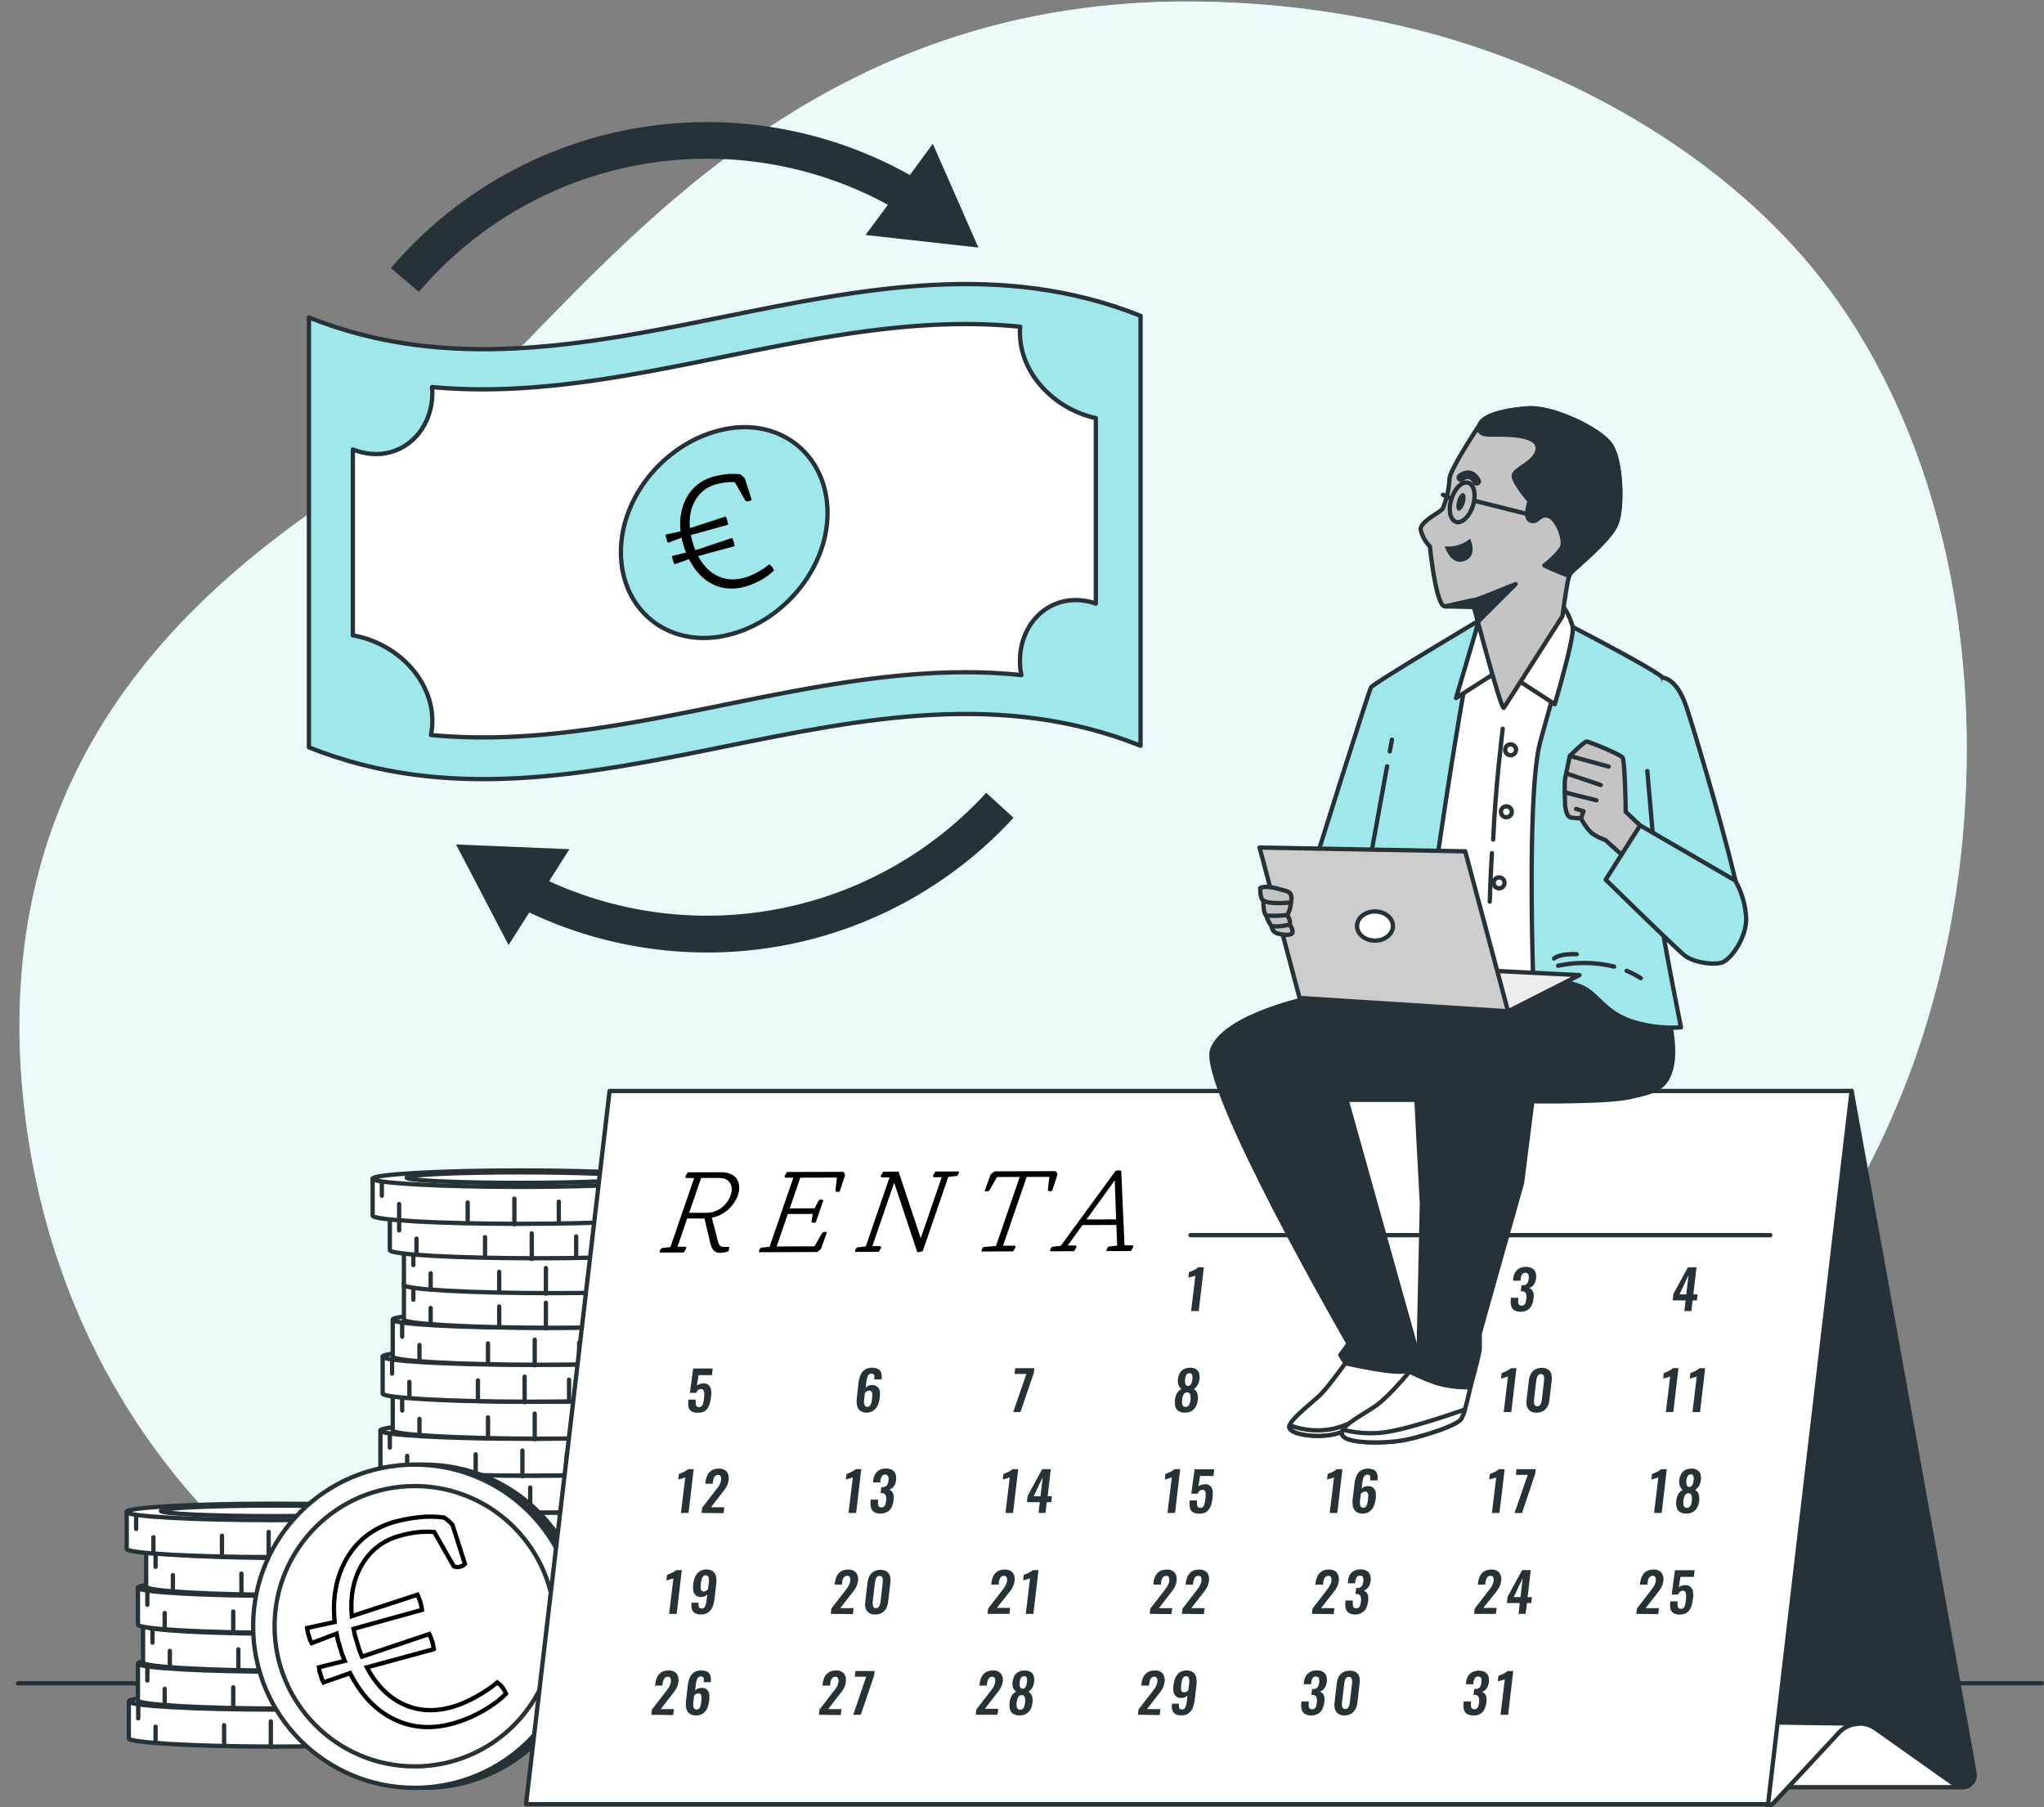 <svg xmlns:inkscape="http://www.inkscape.org/namespaces/inkscape" xmlns:sodipodi="http://sodipodi.sourceforge.net/DTD/sodipodi-0.dtd" xmlns="http://www.w3.org/2000/svg" xmlns:svg="http://www.w3.org/2000/svg" viewBox="0 0 474.81 419.74" id="svg282"><rect x="0" y="0" width="474.81" height="419.74" fill="#808080" stroke="none"/><defs id="defs282"></defs><g id="freepik--background-simple--inject-5-4" transform="translate(-0.854,0.336)"><path d="M 459.92,286.15 C 445.58,324.53 416.3,366.08 375.1,378.38 312.83,397 305.4,447.16 193.88,442.5 A 224.84,224.84 0 0 1 145.66,435.43 188.22,188.22 0 0 1 123,427.89 C 57.84,401.5 23.85,343.43 21,282.66 c -3.72,-79.92 52,-118 88.28,-140.32 36.28,-22.32 79.92,-108.73 189.59,-105 a 218.42,218.42 0 0 1 49.56,7.24 c 36.9,10 74.42,32.08 96.21,64.37 q 2.46,3.64 4.69,7.44 c 29.2,49.47 30.13,117.43 10.59,169.76 z" transform="translate(-15.44,-37.21)" style="fill:#a0e7ec" id="path1-4"></path><path d="M 459.92,286.15 C 445.58,324.53 416.3,366.08 375.1,378.38 312.83,397 305.4,447.16 193.88,442.5 A 224.84,224.84 0 0 1 145.66,435.43 188.22,188.22 0 0 1 123,427.89 C 57.84,401.5 23.85,343.43 21,282.66 c -3.72,-79.92 52,-118 88.28,-140.32 36.28,-22.32 79.92,-108.73 189.59,-105 a 218.42,218.42 0 0 1 49.56,7.24 c 36.9,10 74.42,32.08 96.21,64.37 q 2.46,3.64 4.69,7.44 c 29.2,49.47 30.13,117.43 10.59,169.76 z" transform="translate(-15.44,-37.21)" style="opacity:0.8;fill:#ffffff" id="path2-4"></path></g><path d="m 264.944,173.221 c -64.4,-25.71 -128.79,26.08 -193.18,0.38 V 73.741 c 64.39,25.7 128.78,-26.09 193.18,-0.38 z" style="fill:#a0e7ec;stroke:#263238;stroke-linecap:round;stroke-linejoin:round" id="path180-7"></path><g id="freepik--Floor--inject-5"><line x1="474.31" y1="391" x2="4.21" y2="391" style="fill:none;stroke:#263238;stroke-linecap:round;stroke-linejoin:round" id="line2"></line></g><path d="m 91.23,392.37 v 8.58 c 0,1 15.35,1.9 34.3,1.9 18.95,0 34.3,-0.85 34.3,-1.9 v -8.58 z" style="fill:#ffffff;stroke:#263238;stroke-linecap:round;stroke-linejoin:round" id="path3"></path><ellipse cx="125.53" cy="392.38" rx="34.3" ry="1.91" style="fill:#ffffff;stroke:#263238;stroke-linecap:round;stroke-linejoin:round" id="ellipse3"></ellipse><ellipse cx="125.53" cy="392.14" rx="26.35" ry="1.22" style="fill:#ffffff;stroke:#263238;stroke-linecap:round;stroke-linejoin:round" id="ellipse4"></ellipse><line x1="156.41" y1="393.35" x2="156.41" y2="400" style="fill:none;stroke:#263238;stroke-linecap:round;stroke-linejoin:round" id="line4"></line><line x1="151.51" y1="394.05" x2="151.51" y2="401.05" style="fill:none;stroke:#263238;stroke-linecap:round;stroke-linejoin:round" id="line5"></line><line x1="144.16" y1="394.23" x2="144.16" y2="399.65" style="fill:none;stroke:#263238;stroke-linecap:round;stroke-linejoin:round" id="line6"></line><line x1="134.53" y1="397.73" x2="134.53" y2="402.45" style="fill:none;stroke:#263238;stroke-linecap:round;stroke-linejoin:round" id="line7"></line><line x1="124.21" y1="402.98" x2="124.21" y2="397.03" style="fill:none;stroke:#263238;stroke-linecap:round;stroke-linejoin:round" id="line8"></line><line x1="93.42" y1="393.35" x2="93.42" y2="396.33" style="fill:none;stroke:#263238;stroke-linecap:round;stroke-linejoin:round" id="line9"></line><line x1="97.44" y1="401.75" x2="97.44" y2="398.25" style="fill:none;stroke:#263238;stroke-linecap:round;stroke-linejoin:round" id="line10"></line><line x1="113.36" y1="402.1" x2="113.36" y2="397.9" style="fill:none;stroke:#263238;stroke-linecap:round;stroke-linejoin:round" id="line11"></line><path d="m 92.79,383.79 v 8.57 c 0,1.05 15.35,1.91 34.3,1.91 18.95,0 34.3,-0.86 34.3,-1.91 v -8.57 z" style="fill:#ffffff;stroke:#263238;stroke-linecap:round;stroke-linejoin:round" id="path11"></path><ellipse cx="127.09" cy="383.79" rx="34.3" ry="1.91" style="fill:#ffffff;stroke:#263238;stroke-linecap:round;stroke-linejoin:round" id="ellipse11"></ellipse><ellipse cx="127.09" cy="383.55" rx="26.35" ry="1.22" style="fill:#ffffff;stroke:#263238;stroke-linecap:round;stroke-linejoin:round" id="ellipse12"></ellipse><line x1="157.97" y1="384.77" x2="157.97" y2="391.42" style="fill:none;stroke:#263238;stroke-linecap:round;stroke-linejoin:round" id="line12"></line><line x1="153.07" y1="385.47" x2="153.07" y2="392.47" style="fill:none;stroke:#263238;stroke-linecap:round;stroke-linejoin:round" id="line13"></line><line x1="145.72" y1="385.64" x2="145.72" y2="391.07" style="fill:none;stroke:#263238;stroke-linecap:round;stroke-linejoin:round" id="line14"></line><line x1="136.1" y1="389.14" x2="136.1" y2="393.87" style="fill:none;stroke:#263238;stroke-linecap:round;stroke-linejoin:round" id="line15"></line><line x1="125.77" y1="394.39" x2="125.77" y2="388.44" style="fill:none;stroke:#263238;stroke-linecap:round;stroke-linejoin:round" id="line16"></line><line x1="94.98" y1="384.77" x2="94.98" y2="387.74" style="fill:none;stroke:#263238;stroke-linecap:round;stroke-linejoin:round" id="line17"></line><line x1="99" y1="393.17" x2="99" y2="389.67" style="fill:none;stroke:#263238;stroke-linecap:round;stroke-linejoin:round" id="line18"></line><line x1="114.92" y1="393.52" x2="114.92" y2="389.32" style="fill:none;stroke:#263238;stroke-linecap:round;stroke-linejoin:round" id="line19"></line><path d="m 93.05,375.2 v 8.59 c 0,1.05 15.36,1.9 34.3,1.9 18.94,0 34.3,-0.85 34.3,-1.9 v -8.58 z" style="fill:#ffffff;stroke:#263238;stroke-linecap:round;stroke-linejoin:round" id="path19"></path><ellipse cx="127.35" cy="375.21" rx="34.3" ry="1.91" style="fill:#ffffff;stroke:#263238;stroke-linecap:round;stroke-linejoin:round" id="ellipse19"></ellipse><ellipse cx="127.35" cy="374.97" rx="26.35" ry="1.22" style="fill:#ffffff;stroke:#263238;stroke-linecap:round;stroke-linejoin:round" id="ellipse20"></ellipse><line x1="158.23" y1="376.19" x2="158.23" y2="382.83" style="fill:none;stroke:#263238;stroke-linecap:round;stroke-linejoin:round" id="line20"></line><line x1="153.33" y1="376.88" x2="153.33" y2="383.88" style="fill:none;stroke:#263238;stroke-linecap:round;stroke-linejoin:round" id="line21"></line><line x1="145.98" y1="377.06" x2="145.98" y2="382.48" style="fill:none;stroke:#263238;stroke-linecap:round;stroke-linejoin:round" id="line22"></line><line x1="136.36" y1="380.56" x2="136.36" y2="385.28" style="fill:none;stroke:#263238;stroke-linecap:round;stroke-linejoin:round" id="line23"></line><line x1="126.03" y1="385.81" x2="126.03" y2="379.86" style="fill:none;stroke:#263238;stroke-linecap:round;stroke-linejoin:round" id="line24"></line><line x1="95.24" y1="376.19" x2="95.24" y2="379.16" style="fill:none;stroke:#263238;stroke-linecap:round;stroke-linejoin:round" id="line25"></line><line x1="99.26" y1="384.58" x2="99.26" y2="381.08" style="fill:none;stroke:#263238;stroke-linecap:round;stroke-linejoin:round" id="line26"></line><line x1="115.18" y1="384.93" x2="115.18" y2="380.73" style="fill:none;stroke:#263238;stroke-linecap:round;stroke-linejoin:round" id="line27"></line><path d="m 92.79,366.62 v 8.57 c 0,1.05 15.35,1.91 34.3,1.91 18.95,0 34.3,-0.86 34.3,-1.91 v -8.57 z" style="fill:#ffffff;stroke:#263238;stroke-linecap:round;stroke-linejoin:round" id="path27"></path><ellipse cx="127.09" cy="366.62" rx="34.3" ry="1.91" style="fill:#ffffff;stroke:#263238;stroke-linecap:round;stroke-linejoin:round" id="ellipse27"></ellipse><path d="m 153.43,366.38 c 0,0.67 -11.79,1.22 -26.34,1.22 -14.55,0 -26.35,-0.55 -26.35,-1.22 0,-0.67 11.8,-1.22 26.35,-1.22 14.55,0 26.34,0.54 26.34,1.22 z" style="fill:#ffffff;stroke:#263238;stroke-linecap:round;stroke-linejoin:round" id="path28"></path><line x1="157.97" y1="367.6" x2="157.97" y2="374.25" style="fill:none;stroke:#263238;stroke-linecap:round;stroke-linejoin:round" id="line28"></line><line x1="153.07" y1="368.3" x2="153.07" y2="375.3" style="fill:none;stroke:#263238;stroke-linecap:round;stroke-linejoin:round" id="line29"></line><line x1="145.72" y1="368.48" x2="145.72" y2="373.9" style="fill:none;stroke:#263238;stroke-linecap:round;stroke-linejoin:round" id="line30"></line><line x1="136.1" y1="371.97" x2="136.1" y2="376.7" style="fill:none;stroke:#263238;stroke-linecap:round;stroke-linejoin:round" id="line31"></line><line x1="125.77" y1="377.22" x2="125.77" y2="371.27" style="fill:none;stroke:#263238;stroke-linecap:round;stroke-linejoin:round" id="line32"></line><line x1="94.98" y1="367.6" x2="94.98" y2="370.58" style="fill:none;stroke:#263238;stroke-linecap:round;stroke-linejoin:round" id="line33"></line><line x1="99" y1="376" x2="99" y2="372.5" style="fill:none;stroke:#263238;stroke-linecap:round;stroke-linejoin:round" id="line34"></line><line x1="114.92" y1="376.35" x2="114.92" y2="372.15" style="fill:none;stroke:#263238;stroke-linecap:round;stroke-linejoin:round" id="line35"></line><path d="m 93.31,358.03 v 8.58 c 0,1.05 15.36,1.9 34.3,1.9 18.94,0 34.3,-0.85 34.3,-1.9 v -8.58 z" style="fill:#ffffff;stroke:#263238;stroke-linecap:round;stroke-linejoin:round" id="path35"></path><ellipse cx="127.61" cy="358.04" rx="34.3" ry="1.91" style="fill:#ffffff;stroke:#263238;stroke-linecap:round;stroke-linejoin:round" id="ellipse35"></ellipse><path d="m 153.95,357.79 c 0,0.68 -11.79,1.23 -26.34,1.23 -14.55,0 -26.35,-0.55 -26.35,-1.23 0,-0.68 11.8,-1.22 26.35,-1.22 14.55,0 26.34,0.55 26.34,1.22 z" style="fill:#ffffff;stroke:#263238;stroke-linecap:round;stroke-linejoin:round" id="path36"></path><line x1="158.49" y1="359.02" x2="158.49" y2="365.66" style="fill:none;stroke:#263238;stroke-linecap:round;stroke-linejoin:round" id="line36"></line><line x1="153.59" y1="359.72" x2="153.59" y2="366.71" style="fill:none;stroke:#263238;stroke-linecap:round;stroke-linejoin:round" id="line37"></line><line x1="146.24" y1="359.89" x2="146.24" y2="365.31" style="fill:none;stroke:#263238;stroke-linecap:round;stroke-linejoin:round" id="line38"></line><line x1="136.62" y1="363.39" x2="136.62" y2="368.11" style="fill:none;stroke:#263238;stroke-linecap:round;stroke-linejoin:round" id="line39"></line><line x1="126.29" y1="368.64" x2="126.29" y2="362.69" style="fill:none;stroke:#263238;stroke-linecap:round;stroke-linejoin:round" id="line40"></line><line x1="95.5" y1="359.02" x2="95.5" y2="361.99" style="fill:none;stroke:#263238;stroke-linecap:round;stroke-linejoin:round" id="line41"></line><line x1="99.52" y1="367.41" x2="99.52" y2="363.92" style="fill:none;stroke:#263238;stroke-linecap:round;stroke-linejoin:round" id="line42"></line><line x1="115.44" y1="367.76" x2="115.44" y2="363.57" style="fill:none;stroke:#263238;stroke-linecap:round;stroke-linejoin:round" id="line43"></line><path d="m 91.23,349.45 v 8.57 c 0,1.06 15.35,1.91 34.3,1.91 18.95,0 34.3,-0.85 34.3,-1.91 v -8.57 z" style="fill:#ffffff;stroke:#263238;stroke-linecap:round;stroke-linejoin:round" id="path43"></path><ellipse cx="125.53" cy="349.45" rx="34.3" ry="1.91" style="fill:#ffffff;stroke:#263238;stroke-linecap:round;stroke-linejoin:round" id="ellipse43"></ellipse><path d="m 151.87,349.21 c 0,0.68 -11.79,1.22 -26.34,1.22 -14.55,0 -26.35,-0.54 -26.35,-1.22 0,-0.68 11.8,-1.22 26.35,-1.22 14.55,0 26.34,0.54 26.34,1.22 z" style="fill:#ffffff;stroke:#263238;stroke-linecap:round;stroke-linejoin:round" id="path44"></path><line x1="156.41" y1="350.43" x2="156.41" y2="357.08" style="fill:none;stroke:#263238;stroke-linecap:round;stroke-linejoin:round" id="line44"></line><line x1="151.51" y1="351.13" x2="151.51" y2="358.13" style="fill:none;stroke:#263238;stroke-linecap:round;stroke-linejoin:round" id="line45"></line><line x1="144.16" y1="351.31" x2="144.16" y2="356.73" style="fill:none;stroke:#263238;stroke-linecap:round;stroke-linejoin:round" id="line46"></line><line x1="134.53" y1="354.81" x2="134.53" y2="359.53" style="fill:none;stroke:#263238;stroke-linecap:round;stroke-linejoin:round" id="line47"></line><line x1="124.21" y1="360.05" x2="124.21" y2="354.11" style="fill:none;stroke:#263238;stroke-linecap:round;stroke-linejoin:round" id="line48"></line><line x1="93.42" y1="350.43" x2="93.42" y2="353.41" style="fill:none;stroke:#263238;stroke-linecap:round;stroke-linejoin:round" id="line49"></line><line x1="97.44" y1="358.83" x2="97.44" y2="355.33" style="fill:none;stroke:#263238;stroke-linecap:round;stroke-linejoin:round" id="line50"></line><line x1="113.36" y1="359.18" x2="113.36" y2="354.98" style="fill:none;stroke:#263238;stroke-linecap:round;stroke-linejoin:round" id="line51"></line><path d="m 90.19,340.87 v 8.57 c 0,1.05 15.35,1.9 34.3,1.9 18.95,0 34.3,-0.85 34.3,-1.9 v -8.57 z" style="fill:#ffffff;stroke:#263238;stroke-linecap:round;stroke-linejoin:round" id="path51"></path><ellipse cx="124.48" cy="340.87" rx="34.3" ry="1.91" style="fill:#ffffff;stroke:#263238;stroke-linecap:round;stroke-linejoin:round" id="ellipse51"></ellipse><path d="m 150.83,340.63 c 0,0.67 -11.79,1.22 -26.34,1.22 -14.55,0 -26.35,-0.55 -26.35,-1.22 0,-0.67 11.8,-1.23 26.35,-1.23 14.55,0 26.34,0.55 26.34,1.23 z" style="fill:#ffffff;stroke:#263238;stroke-linecap:round;stroke-linejoin:round" id="path52"></path><line x1="155.36" y1="341.85" x2="155.36" y2="348.5" style="fill:none;stroke:#263238;stroke-linecap:round;stroke-linejoin:round" id="line52"></line><line x1="150.47" y1="342.55" x2="150.47" y2="349.55" style="fill:none;stroke:#263238;stroke-linecap:round;stroke-linejoin:round" id="line53"></line><line x1="143.12" y1="342.72" x2="143.12" y2="348.15" style="fill:none;stroke:#263238;stroke-linecap:round;stroke-linejoin:round" id="line54"></line><line x1="133.49" y1="346.22" x2="133.49" y2="350.95" style="fill:none;stroke:#263238;stroke-linecap:round;stroke-linejoin:round" id="line55"></line><line x1="123.17" y1="351.47" x2="123.17" y2="345.52" style="fill:none;stroke:#263238;stroke-linecap:round;stroke-linejoin:round" id="line56"></line><line x1="92.38" y1="341.85" x2="92.38" y2="344.82" style="fill:none;stroke:#263238;stroke-linecap:round;stroke-linejoin:round" id="line57"></line><line x1="96.4" y1="350.25" x2="96.4" y2="346.75" style="fill:none;stroke:#263238;stroke-linecap:round;stroke-linejoin:round" id="line58"></line><line x1="112.32" y1="350.6" x2="112.32" y2="346.4" style="fill:none;stroke:#263238;stroke-linecap:round;stroke-linejoin:round" id="line59"></line><path d="m 88.37,332.28 v 8.57 c 0,1.06 15.35,1.91 34.3,1.91 18.95,0 34.29,-0.85 34.29,-1.91 v -8.57 z" style="fill:#ffffff;stroke:#263238;stroke-linecap:round;stroke-linejoin:round" id="path59"></path><ellipse cx="122.66" cy="332.29" rx="34.3" ry="1.91" style="fill:#ffffff;stroke:#263238;stroke-linecap:round;stroke-linejoin:round" id="ellipse59"></ellipse><path d="m 149.01,332.04 c 0,0.68 -11.79,1.22 -26.34,1.22 -14.55,0 -26.35,-0.54 -26.35,-1.22 0,-0.68 11.8,-1.22 26.35,-1.22 14.55,0 26.34,0.55 26.34,1.22 z" style="fill:#ffffff;stroke:#263238;stroke-linecap:round;stroke-linejoin:round" id="path60"></path><line x1="153.54" y1="333.26" x2="153.54" y2="339.91" style="fill:none;stroke:#263238;stroke-linecap:round;stroke-linejoin:round" id="line60"></line><line x1="148.64" y1="333.96" x2="148.64" y2="340.96" style="fill:none;stroke:#263238;stroke-linecap:round;stroke-linejoin:round" id="line61"></line><line x1="141.3" y1="334.14" x2="141.3" y2="339.56" style="fill:none;stroke:#263238;stroke-linecap:round;stroke-linejoin:round" id="line62"></line><line x1="131.67" y1="337.64" x2="131.67" y2="342.36" style="fill:none;stroke:#263238;stroke-linecap:round;stroke-linejoin:round" id="line63"></line><line x1="121.35" y1="342.89" x2="121.35" y2="336.94" style="fill:none;stroke:#263238;stroke-linecap:round;stroke-linejoin:round" id="line64"></line><line x1="90.56" y1="333.26" x2="90.56" y2="336.24" style="fill:none;stroke:#263238;stroke-linecap:round;stroke-linejoin:round" id="line65"></line><line x1="94.58" y1="341.66" x2="94.58" y2="338.16" style="fill:none;stroke:#263238;stroke-linecap:round;stroke-linejoin:round" id="line66"></line><line x1="110.5" y1="342.01" x2="110.5" y2="337.81" style="fill:none;stroke:#263238;stroke-linecap:round;stroke-linejoin:round" id="line67"></line><path d="m 91.23,323.7 v 8.57 c 0,1 15.35,1.91 34.3,1.91 18.95,0 34.3,-0.86 34.3,-1.91 v -8.57 z" style="fill:#ffffff;stroke:#263238;stroke-linecap:round;stroke-linejoin:round" id="path67"></path><ellipse cx="125.53" cy="323.7" rx="34.3" ry="1.91" style="fill:#ffffff;stroke:#263238;stroke-linecap:round;stroke-linejoin:round" id="ellipse67"></ellipse><path d="m 151.87,323.46 c 0,0.67 -11.79,1.22 -26.34,1.22 -14.55,0 -26.35,-0.55 -26.35,-1.22 0,-0.67 11.8,-1.23 26.35,-1.23 14.55,0 26.34,0.56 26.34,1.23 z" style="fill:#ffffff;stroke:#263238;stroke-linecap:round;stroke-linejoin:round" id="path68"></path><line x1="156.41" y1="324.68" x2="156.41" y2="331.33" style="fill:none;stroke:#263238;stroke-linecap:round;stroke-linejoin:round" id="line68"></line><line x1="151.51" y1="325.38" x2="151.51" y2="332.38" style="fill:none;stroke:#263238;stroke-linecap:round;stroke-linejoin:round" id="line69"></line><line x1="144.16" y1="325.55" x2="144.16" y2="330.98" style="fill:none;stroke:#263238;stroke-linecap:round;stroke-linejoin:round" id="line70"></line><line x1="134.53" y1="329.05" x2="134.53" y2="333.78" style="fill:none;stroke:#263238;stroke-linecap:round;stroke-linejoin:round" id="line71"></line><line x1="124.21" y1="334.3" x2="124.21" y2="328.35" style="fill:none;stroke:#263238;stroke-linecap:round;stroke-linejoin:round" id="line72"></line><line x1="93.42" y1="324.68" x2="93.42" y2="327.65" style="fill:none;stroke:#263238;stroke-linecap:round;stroke-linejoin:round" id="line73"></line><line x1="97.44" y1="333.08" x2="97.44" y2="329.58" style="fill:none;stroke:#263238;stroke-linecap:round;stroke-linejoin:round" id="line74"></line><line x1="113.36" y1="333.43" x2="113.36" y2="329.23" style="fill:none;stroke:#263238;stroke-linecap:round;stroke-linejoin:round" id="line75"></line><path d="m 88.89,315.11 v 8.58 c 0,1.05 15.35,1.9 34.3,1.9 18.95,0 34.29,-0.85 34.29,-1.9 v -8.58 z" style="fill:#ffffff;stroke:#263238;stroke-linecap:round;stroke-linejoin:round" id="path75"></path><path d="m 157.48,315.11 c 0,1.05 -15.35,1.91 -34.29,1.91 -18.94,0 -34.3,-0.86 -34.3,-1.91 0,-1.05 15.35,-1.9 34.3,-1.9 18.95,0 34.29,0.85 34.29,1.9 z" style="fill:#ffffff;stroke:#263238;stroke-linecap:round;stroke-linejoin:round" id="path76"></path><path d="m 149.56,314.87 c 0,0.68 -11.79,1.22 -26.34,1.22 -14.55,0 -26.35,-0.54 -26.35,-1.22 0,-0.68 11.8,-1.22 26.35,-1.22 14.55,0 26.34,0.55 26.34,1.22 z" style="fill:#ffffff;stroke:#263238;stroke-linecap:round;stroke-linejoin:round" id="path77"></path><line x1="154.06" y1="316.09" x2="154.06" y2="322.74" style="fill:none;stroke:#263238;stroke-linecap:round;stroke-linejoin:round" id="line77"></line><line x1="149.16" y1="316.79" x2="149.16" y2="323.79" style="fill:none;stroke:#263238;stroke-linecap:round;stroke-linejoin:round" id="line78"></line><line x1="141.82" y1="316.97" x2="141.82" y2="322.39" style="fill:none;stroke:#263238;stroke-linecap:round;stroke-linejoin:round" id="line79"></line><line x1="132.19" y1="320.47" x2="132.19" y2="325.19" style="fill:none;stroke:#263238;stroke-linecap:round;stroke-linejoin:round" id="line80"></line><line x1="121.87" y1="325.72" x2="121.87" y2="319.77" style="fill:none;stroke:#263238;stroke-linecap:round;stroke-linejoin:round" id="line81"></line><line x1="91.08" y1="316.09" x2="91.08" y2="319.07" style="fill:none;stroke:#263238;stroke-linecap:round;stroke-linejoin:round" id="line82"></line><line x1="95.1" y1="324.49" x2="95.1" y2="320.99" style="fill:none;stroke:#263238;stroke-linecap:round;stroke-linejoin:round" id="line83"></line><line x1="111.02" y1="324.84" x2="111.02" y2="320.64" style="fill:none;stroke:#263238;stroke-linecap:round;stroke-linejoin:round" id="line84"></line><path d="m 91.23,306.53 v 8.57 c 0,1.05 15.35,1.91 34.3,1.91 18.95,0 34.3,-0.86 34.3,-1.91 v -8.57 z" style="fill:#ffffff;stroke:#263238;stroke-linecap:round;stroke-linejoin:round" id="path84"></path><path d="m 159.83,306.53 c 0,1.05 -15.36,1.9 -34.3,1.9 -18.94,0 -34.3,-0.85 -34.3,-1.9 0,-1.05 15.35,-1.91 34.3,-1.91 18.95,0 34.3,0.86 34.3,1.91 z" style="fill:#ffffff;stroke:#263238;stroke-linecap:round;stroke-linejoin:round" id="path85"></path><path d="m 151.87,306.29 c 0,0.67 -11.79,1.22 -26.34,1.22 -14.55,0 -26.35,-0.55 -26.35,-1.22 0,-0.67 11.8,-1.23 26.35,-1.23 14.55,0 26.34,0.55 26.34,1.23 z" style="fill:#ffffff;stroke:#263238;stroke-linecap:round;stroke-linejoin:round" id="path86"></path><line x1="156.41" y1="307.51" x2="156.41" y2="314.16" style="fill:none;stroke:#263238;stroke-linecap:round;stroke-linejoin:round" id="line86"></line><line x1="151.51" y1="308.21" x2="151.51" y2="315.21" style="fill:none;stroke:#263238;stroke-linecap:round;stroke-linejoin:round" id="line87"></line><line x1="144.16" y1="308.38" x2="144.16" y2="313.81" style="fill:none;stroke:#263238;stroke-linecap:round;stroke-linejoin:round" id="line88"></line><line x1="134.53" y1="311.88" x2="134.53" y2="316.61" style="fill:none;stroke:#263238;stroke-linecap:round;stroke-linejoin:round" id="line89"></line><line x1="124.21" y1="317.13" x2="124.21" y2="311.18" style="fill:none;stroke:#263238;stroke-linecap:round;stroke-linejoin:round" id="line90"></line><line x1="93.42" y1="307.51" x2="93.42" y2="310.48" style="fill:none;stroke:#263238;stroke-linecap:round;stroke-linejoin:round" id="line91"></line><line x1="97.44" y1="315.91" x2="97.44" y2="312.41" style="fill:none;stroke:#263238;stroke-linecap:round;stroke-linejoin:round" id="line92"></line><line x1="113.36" y1="316.26" x2="113.36" y2="312.06" style="fill:none;stroke:#263238;stroke-linecap:round;stroke-linejoin:round" id="line93"></line><path d="m 93.83,297.94 v 8.58 c 0,1 15.36,1.9 34.3,1.9 18.94,0 34.3,-0.85 34.3,-1.9 v -8.58 z" style="fill:#ffffff;stroke:#263238;stroke-linecap:round;stroke-linejoin:round" id="path93"></path><ellipse cx="128.13" cy="297.95" rx="34.3" ry="1.91" style="fill:#ffffff;stroke:#263238;stroke-linecap:round;stroke-linejoin:round" id="ellipse93"></ellipse><path d="m 154.47,297.7 c 0,0.68 -11.79,1.23 -26.34,1.23 -14.55,0 -26.35,-0.55 -26.35,-1.23 0,-0.68 11.8,-1.22 26.35,-1.22 14.55,0 26.34,0.55 26.34,1.22 z" style="fill:#ffffff;stroke:#263238;stroke-linecap:round;stroke-linejoin:round" id="path94"></path><line x1="159.01" y1="298.92" x2="159.01" y2="305.57" style="fill:none;stroke:#263238;stroke-linecap:round;stroke-linejoin:round" id="line94"></line><line x1="154.11" y1="299.62" x2="154.11" y2="306.62" style="fill:none;stroke:#263238;stroke-linecap:round;stroke-linejoin:round" id="line95"></line><line x1="146.76" y1="299.8" x2="146.76" y2="305.22" style="fill:none;stroke:#263238;stroke-linecap:round;stroke-linejoin:round" id="line96"></line><line x1="137.14" y1="303.3" x2="137.14" y2="308.02" style="fill:none;stroke:#263238;stroke-linecap:round;stroke-linejoin:round" id="line97"></line><line x1="126.81" y1="308.55" x2="126.81" y2="302.6" style="fill:none;stroke:#263238;stroke-linecap:round;stroke-linejoin:round" id="line98"></line><line x1="96.02" y1="298.92" x2="96.02" y2="301.9" style="fill:none;stroke:#263238;stroke-linecap:round;stroke-linejoin:round" id="line99"></line><line x1="100.04" y1="307.32" x2="100.04" y2="303.82" style="fill:none;stroke:#263238;stroke-linecap:round;stroke-linejoin:round" id="line100"></line><line x1="115.96" y1="307.67" x2="115.96" y2="303.47" style="fill:none;stroke:#263238;stroke-linecap:round;stroke-linejoin:round" id="line101"></line><path d="m 93.83,289.89 v 8.57 c 0,1.05 15.36,1.91 34.3,1.91 18.94,0 34.3,-0.86 34.3,-1.91 v -8.57 z" style="fill:#ffffff;stroke:#263238;stroke-linecap:round;stroke-linejoin:round" id="path101"></path><path d="m 162.43,289.89 c 0,1 -15.36,1.9 -34.3,1.9 -18.94,0 -34.3,-0.85 -34.3,-1.9 0,-1.05 15.36,-1.91 34.3,-1.91 18.94,0 34.3,0.86 34.3,1.91 z" style="fill:#ffffff;stroke:#263238;stroke-linecap:round;stroke-linejoin:round" id="path102"></path><path d="m 154.47,289.65 c 0,0.67 -11.79,1.22 -26.34,1.22 -14.55,0 -26.35,-0.55 -26.35,-1.22 0,-0.67 11.8,-1.23 26.35,-1.23 14.55,0 26.34,0.55 26.34,1.23 z" style="fill:#ffffff;stroke:#263238;stroke-linecap:round;stroke-linejoin:round" id="path103"></path><line x1="159.01" y1="290.87" x2="159.01" y2="297.52" style="fill:none;stroke:#263238;stroke-linecap:round;stroke-linejoin:round" id="line103"></line><line x1="154.11" y1="291.57" x2="154.11" y2="298.57" style="fill:none;stroke:#263238;stroke-linecap:round;stroke-linejoin:round" id="line104"></line><line x1="146.76" y1="291.74" x2="146.76" y2="297.17" style="fill:none;stroke:#263238;stroke-linecap:round;stroke-linejoin:round" id="line105"></line><line x1="137.14" y1="295.24" x2="137.14" y2="299.97" style="fill:none;stroke:#263238;stroke-linecap:round;stroke-linejoin:round" id="line106"></line><line x1="126.81" y1="300.49" x2="126.81" y2="294.54" style="fill:none;stroke:#263238;stroke-linecap:round;stroke-linejoin:round" id="line107"></line><line x1="96.02" y1="290.87" x2="96.02" y2="293.84" style="fill:none;stroke:#263238;stroke-linecap:round;stroke-linejoin:round" id="line108"></line><line x1="100.04" y1="299.27" x2="100.04" y2="295.77" style="fill:none;stroke:#263238;stroke-linecap:round;stroke-linejoin:round" id="line109"></line><line x1="115.96" y1="299.62" x2="115.96" y2="295.42" style="fill:none;stroke:#263238;stroke-linecap:round;stroke-linejoin:round" id="line110"></line><path d="m 90.56,281.79 v 8.58 c 0,1.05 15.36,1.9 34.3,1.9 18.94,0 34.3,-0.85 34.3,-1.9 v -8.58 z" style="fill:#ffffff;stroke:#263238;stroke-linecap:round;stroke-linejoin:round" id="path110"></path><path d="m 159.13,281.79 c 0,1 -15.35,1.91 -34.3,1.91 -18.95,0 -34.27,-0.82 -34.27,-1.91 0,-1.09 15.36,-1.9 34.3,-1.9 18.94,0 34.27,0.9 34.27,1.9 z" style="fill:#ffffff;stroke:#263238;stroke-linecap:round;stroke-linejoin:round" id="path111"></path><path d="m 151.18,281.59 c 0,0.68 -11.8,1.23 -26.35,1.23 -14.55,0 -26.34,-0.55 -26.34,-1.23 0,-0.68 11.79,-1.22 26.34,-1.22 14.55,0 26.35,0.55 26.35,1.22 z" style="fill:#ffffff;stroke:#263238;stroke-linecap:round;stroke-linejoin:round" id="path112"></path><line x1="155.71" y1="282.81" x2="155.71" y2="289.46" style="fill:none;stroke:#263238;stroke-linecap:round;stroke-linejoin:round" id="line112"></line><line x1="150.81" y1="283.51" x2="150.81" y2="290.51" style="fill:none;stroke:#263238;stroke-linecap:round;stroke-linejoin:round" id="line113"></line><line x1="143.46" y1="283.69" x2="143.46" y2="289.11" style="fill:none;stroke:#263238;stroke-linecap:round;stroke-linejoin:round" id="line114"></line><line x1="133.84" y1="287.19" x2="133.84" y2="291.91" style="fill:none;stroke:#263238;stroke-linecap:round;stroke-linejoin:round" id="line115"></line><line x1="123.52" y1="292.44" x2="123.52" y2="286.49" style="fill:none;stroke:#263238;stroke-linecap:round;stroke-linejoin:round" id="line116"></line><line x1="92.72" y1="282.81" x2="92.72" y2="285.79" style="fill:none;stroke:#263238;stroke-linecap:round;stroke-linejoin:round" id="line117"></line><line x1="96.75" y1="291.21" x2="96.75" y2="287.71" style="fill:none;stroke:#263238;stroke-linecap:round;stroke-linejoin:round" id="line118"></line><line x1="112.67" y1="291.56" x2="112.67" y2="287.36" style="fill:none;stroke:#263238;stroke-linecap:round;stroke-linejoin:round" id="line119"></line><path d="m 86.56,273.79 v 8.57 c 0,1.05 15.35,1.91 34.3,1.91 18.95,0 34.29,-0.86 34.29,-1.91 v -8.57 z" style="fill:#ffffff;stroke:#263238;stroke-linecap:round;stroke-linejoin:round" id="path119"></path><path d="m 155.1,273.79 c 0,1.05 -15.35,1.9 -34.29,1.9 -18.94,0 -34.25,-0.9 -34.25,-1.9 0,-1 15.35,-1.91 34.3,-1.91 18.95,0 34.24,0.84 34.24,1.91 z" style="fill:#ffffff;stroke:#263238;stroke-linecap:round;stroke-linejoin:round" id="path120"></path><path d="m 147.15,273.54 c 0,0.67 -11.79,1.22 -26.34,1.22 -14.55,0 -26.35,-0.55 -26.35,-1.22 0,-0.67 11.8,-1.23 26.35,-1.23 14.55,0 26.34,0.55 26.34,1.23 z" style="fill:#ffffff;stroke:#263238;stroke-linecap:round;stroke-linejoin:round" id="path121"></path><line x1="151.68" y1="274.76" x2="151.68" y2="281.41" style="fill:none;stroke:#263238;stroke-linecap:round;stroke-linejoin:round" id="line121"></line><line x1="146.78" y1="275.46" x2="146.78" y2="282.46" style="fill:none;stroke:#263238;stroke-linecap:round;stroke-linejoin:round" id="line122"></line><line x1="139.44" y1="275.63" x2="139.44" y2="281.06" style="fill:none;stroke:#263238;stroke-linecap:round;stroke-linejoin:round" id="line123"></line><line x1="129.81" y1="279.13" x2="129.81" y2="283.86" style="fill:none;stroke:#263238;stroke-linecap:round;stroke-linejoin:round" id="line124"></line><line x1="119.49" y1="284.38" x2="119.49" y2="278.43" style="fill:none;stroke:#263238;stroke-linecap:round;stroke-linejoin:round" id="line125"></line><line x1="88.7" y1="274.76" x2="88.7" y2="277.73" style="fill:none;stroke:#263238;stroke-linecap:round;stroke-linejoin:round" id="line126"></line><line x1="92.72" y1="283.16" x2="92.72" y2="279.66" style="fill:none;stroke:#263238;stroke-linecap:round;stroke-linejoin:round" id="line127"></line><line x1="108.64" y1="283.51" x2="108.64" y2="279.31" style="fill:none;stroke:#263238;stroke-linecap:round;stroke-linejoin:round" id="line128"></line><path d="m 29.92,395.2 v 8.59 c 0,1 15.36,1.91 34.3,1.91 18.94,0 34.34,-0.91 34.34,-1.91 v -8.57 z" style="fill:#ffffff;stroke:#263238;stroke-linecap:round;stroke-linejoin:round" id="path128"></path><ellipse cx="64.22" cy="395.2" rx="34.3" ry="1.91" style="fill:#ffffff;stroke:#263238;stroke-linecap:round;stroke-linejoin:round" id="ellipse128"></ellipse><path d="m 90.56,394.96 c 0,0.67 -11.8,1.22 -26.35,1.22 -14.55,0 -26.34,-0.55 -26.34,-1.22 0,-0.67 11.79,-1.23 26.34,-1.23 14.55,0 26.35,0.55 26.35,1.23 z" style="fill:#ffffff;stroke:#263238;stroke-linecap:round;stroke-linejoin:round" id="path129"></path><line x1="95.1" y1="396.18" x2="95.1" y2="402.83" style="fill:none;stroke:#263238;stroke-linecap:round;stroke-linejoin:round" id="line129"></line><line x1="90.2" y1="396.88" x2="90.2" y2="403.88" style="fill:none;stroke:#263238;stroke-linecap:round;stroke-linejoin:round" id="line130"></line><line x1="82.85" y1="397.05" x2="82.85" y2="402.48" style="fill:none;stroke:#263238;stroke-linecap:round;stroke-linejoin:round" id="line131"></line><line x1="73.23" y1="400.55" x2="73.23" y2="405.28" style="fill:none;stroke:#263238;stroke-linecap:round;stroke-linejoin:round" id="line132"></line><line x1="62.91" y1="405.8" x2="62.91" y2="399.85" style="fill:none;stroke:#263238;stroke-linecap:round;stroke-linejoin:round" id="line133"></line><line x1="32.11" y1="396.18" x2="32.11" y2="399.15" style="fill:none;stroke:#263238;stroke-linecap:round;stroke-linejoin:round" id="line134"></line><line x1="36.14" y1="404.58" x2="36.14" y2="401.08" style="fill:none;stroke:#263238;stroke-linecap:round;stroke-linejoin:round" id="line135"></line><line x1="52.06" y1="404.93" x2="52.06" y2="400.73" style="fill:none;stroke:#263238;stroke-linecap:round;stroke-linejoin:round" id="line136"></line><path d="m 32.04,386.4 v 8.57 c 0,1.05 15.36,1.9 34.3,1.9 18.94,0 34.3,-0.85 34.3,-1.9 v -8.57 z" style="fill:#ffffff;stroke:#263238;stroke-linecap:round;stroke-linejoin:round" id="path136"></path><ellipse cx="66.34" cy="386.4" rx="34.3" ry="1.91" style="fill:#ffffff;stroke:#263238;stroke-linecap:round;stroke-linejoin:round" id="ellipse136"></ellipse><ellipse cx="66.34" cy="386.16" rx="26.35" ry="1.22" style="fill:#ffffff;stroke:#263238;stroke-linecap:round;stroke-linejoin:round" id="ellipse137"></ellipse><line x1="97.22" y1="387.38" x2="97.22" y2="394.03" style="fill:none;stroke:#263238;stroke-linecap:round;stroke-linejoin:round" id="line137"></line><line x1="92.32" y1="388.08" x2="92.32" y2="395.08" style="fill:none;stroke:#263238;stroke-linecap:round;stroke-linejoin:round" id="line138"></line><line x1="84.97" y1="388.25" x2="84.97" y2="393.68" style="fill:none;stroke:#263238;stroke-linecap:round;stroke-linejoin:round" id="line139"></line><line x1="75.35" y1="391.75" x2="75.35" y2="396.48" style="fill:none;stroke:#263238;stroke-linecap:round;stroke-linejoin:round" id="line140"></line><line x1="65.03" y1="397" x2="65.03" y2="391.05" style="fill:none;stroke:#263238;stroke-linecap:round;stroke-linejoin:round" id="line141"></line><line x1="34.23" y1="387.38" x2="34.23" y2="390.35" style="fill:none;stroke:#263238;stroke-linecap:round;stroke-linejoin:round" id="line142"></line><line x1="38.26" y1="395.78" x2="38.26" y2="392.28" style="fill:none;stroke:#263238;stroke-linecap:round;stroke-linejoin:round" id="line143"></line><line x1="54.18" y1="396.13" x2="54.18" y2="391.93" style="fill:none;stroke:#263238;stroke-linecap:round;stroke-linejoin:round" id="line144"></line><path d="m 33.23,377.59 v 8.58 c 0,1.05 15.36,1.9 34.3,1.9 18.94,0 34.3,-0.85 34.3,-1.9 v -8.58 z" style="fill:#ffffff;stroke:#263238;stroke-linecap:round;stroke-linejoin:round" id="path144"></path><ellipse cx="67.53" cy="377.6" rx="34.3" ry="1.91" style="fill:#ffffff;stroke:#263238;stroke-linecap:round;stroke-linejoin:round" id="ellipse144"></ellipse><path d="m 93.88,377.35 c 0,0.68 -11.8,1.23 -26.35,1.23 -14.55,0 -26.34,-0.55 -26.34,-1.23 0,-0.68 11.79,-1.22 26.34,-1.22 14.55,0 26.35,0.55 26.35,1.22 z" style="fill:#ffffff;stroke:#263238;stroke-linecap:round;stroke-linejoin:round" id="path145"></path><line x1="98.41" y1="378.57" x2="98.41" y2="385.22" style="fill:none;stroke:#263238;stroke-linecap:round;stroke-linejoin:round" id="line145"></line><line x1="93.51" y1="379.27" x2="93.51" y2="386.27" style="fill:none;stroke:#263238;stroke-linecap:round;stroke-linejoin:round" id="line146"></line><line x1="86.16" y1="379.45" x2="86.16" y2="384.87" style="fill:none;stroke:#263238;stroke-linecap:round;stroke-linejoin:round" id="line147"></line><line x1="76.54" y1="382.95" x2="76.54" y2="387.67" style="fill:none;stroke:#263238;stroke-linecap:round;stroke-linejoin:round" id="line148"></line><line x1="66.22" y1="388.2" x2="66.22" y2="382.25" style="fill:none;stroke:#263238;stroke-linecap:round;stroke-linejoin:round" id="line149"></line><line x1="35.42" y1="378.57" x2="35.42" y2="381.55" style="fill:none;stroke:#263238;stroke-linecap:round;stroke-linejoin:round" id="line150"></line><line x1="39.45" y1="386.97" x2="39.45" y2="383.47" style="fill:none;stroke:#263238;stroke-linecap:round;stroke-linejoin:round" id="line151"></line><line x1="55.37" y1="387.32" x2="55.37" y2="383.12" style="fill:none;stroke:#263238;stroke-linecap:round;stroke-linejoin:round" id="line152"></line><path d="m 32.04,368.79 v 8.57 c 0,1.06 15.36,1.91 34.3,1.91 18.94,0 34.3,-0.85 34.3,-1.91 v -8.57 z" style="fill:#ffffff;stroke:#263238;stroke-linecap:round;stroke-linejoin:round" id="path152"></path><ellipse cx="66.34" cy="368.79" rx="34.3" ry="1.91" style="fill:#ffffff;stroke:#263238;stroke-linecap:round;stroke-linejoin:round" id="ellipse152"></ellipse><ellipse cx="66.34" cy="368.55" rx="26.35" ry="1.22" style="fill:#ffffff;stroke:#263238;stroke-linecap:round;stroke-linejoin:round" id="ellipse153"></ellipse><line x1="97.22" y1="369.77" x2="97.22" y2="376.42" style="fill:none;stroke:#263238;stroke-linecap:round;stroke-linejoin:round" id="line153"></line><line x1="92.32" y1="370.47" x2="92.32" y2="377.47" style="fill:none;stroke:#263238;stroke-linecap:round;stroke-linejoin:round" id="line154"></line><line x1="84.97" y1="370.65" x2="84.97" y2="376.07" style="fill:none;stroke:#263238;stroke-linecap:round;stroke-linejoin:round" id="line155"></line><line x1="75.35" y1="374.15" x2="75.35" y2="378.87" style="fill:none;stroke:#263238;stroke-linecap:round;stroke-linejoin:round" id="line156"></line><line x1="65.03" y1="379.4" x2="65.03" y2="373.45" style="fill:none;stroke:#263238;stroke-linecap:round;stroke-linejoin:round" id="line157"></line><line x1="34.23" y1="369.77" x2="34.23" y2="372.75" style="fill:none;stroke:#263238;stroke-linecap:round;stroke-linejoin:round" id="line158"></line><line x1="38.26" y1="378.17" x2="38.26" y2="374.67" style="fill:none;stroke:#263238;stroke-linecap:round;stroke-linejoin:round" id="line159"></line><line x1="54.18" y1="378.52" x2="54.18" y2="374.32" style="fill:none;stroke:#263238;stroke-linecap:round;stroke-linejoin:round" id="line160"></line><path d="m 33.95,359.99 v 8.57 c 0,1.05 15.35,1.91 34.3,1.91 18.95,0 34.29,-0.86 34.29,-1.91 v -8.57 z" style="fill:#ffffff;stroke:#263238;stroke-linecap:round;stroke-linejoin:round" id="path160"></path><ellipse cx="68.24" cy="359.99" rx="34.3" ry="1.91" style="fill:#ffffff;stroke:#263238;stroke-linecap:round;stroke-linejoin:round" id="ellipse160"></ellipse><path d="m 94.56,359.79 c 0,0.67 -11.79,1.22 -26.34,1.22 -14.55,0 -26.35,-0.55 -26.35,-1.22 0,-0.67 11.8,-1.23 26.35,-1.23 14.55,0 26.34,0.51 26.34,1.23 z" style="fill:#ffffff;stroke:#263238;stroke-linecap:round;stroke-linejoin:round" id="path161"></path><line x1="99.12" y1="360.97" x2="99.12" y2="367.62" style="fill:none;stroke:#263238;stroke-linecap:round;stroke-linejoin:round" id="line161"></line><line x1="94.22" y1="361.67" x2="94.22" y2="368.67" style="fill:none;stroke:#263238;stroke-linecap:round;stroke-linejoin:round" id="line162"></line><line x1="86.88" y1="361.84" x2="86.88" y2="367.27" style="fill:none;stroke:#263238;stroke-linecap:round;stroke-linejoin:round" id="line163"></line><line x1="77.25" y1="365.34" x2="77.25" y2="370.07" style="fill:none;stroke:#263238;stroke-linecap:round;stroke-linejoin:round" id="line164"></line><line x1="66.93" y1="370.59" x2="66.93" y2="364.64" style="fill:none;stroke:#263238;stroke-linecap:round;stroke-linejoin:round" id="line165"></line><line x1="36.14" y1="360.97" x2="36.14" y2="363.94" style="fill:none;stroke:#263238;stroke-linecap:round;stroke-linejoin:round" id="line166"></line><line x1="40.16" y1="369.37" x2="40.16" y2="365.87" style="fill:none;stroke:#263238;stroke-linecap:round;stroke-linejoin:round" id="line167"></line><line x1="56.08" y1="369.72" x2="56.08" y2="365.52" style="fill:none;stroke:#263238;stroke-linecap:round;stroke-linejoin:round" id="line168"></line><path d="m 29.43,351.19 v 8.6 c 0,1 15.35,1.9 34.29,1.9 18.94,0 34.3,-0.85 34.3,-1.9 v -8.6 z" style="fill:#ffffff;stroke:#263238;stroke-linecap:round;stroke-linejoin:round" id="path168"></path><ellipse cx="63.72" cy="351.19" rx="34.3" ry="1.91" style="fill:#ffffff;stroke:#263238;stroke-linecap:round;stroke-linejoin:round" id="ellipse168"></ellipse><path d="m 90.07,350.95 c 0,0.67 -11.79,1.22 -26.35,1.22 -14.56,0 -26.34,-0.55 -26.34,-1.22 0,-0.67 11.79,-1.23 26.34,-1.23 14.55,0 26.35,0.55 26.35,1.23 z" style="fill:#ffffff;stroke:#263238;stroke-linecap:round;stroke-linejoin:round" id="path169"></path><line x1="94.6" y1="352.17" x2="94.6" y2="358.82" style="fill:none;stroke:#263238;stroke-linecap:round;stroke-linejoin:round" id="line169"></line><line x1="89.7" y1="352.87" x2="89.7" y2="359.87" style="fill:none;stroke:#263238;stroke-linecap:round;stroke-linejoin:round" id="line170"></line><line x1="82.36" y1="353.04" x2="82.36" y2="358.47" style="fill:none;stroke:#263238;stroke-linecap:round;stroke-linejoin:round" id="line171"></line><line x1="72.73" y1="356.54" x2="72.73" y2="361.27" style="fill:none;stroke:#263238;stroke-linecap:round;stroke-linejoin:round" id="line172"></line><line x1="62.41" y1="361.79" x2="62.41" y2="355.84" style="fill:none;stroke:#263238;stroke-linecap:round;stroke-linejoin:round" id="line173"></line><line x1="31.62" y1="352.17" x2="31.62" y2="355.14" style="fill:none;stroke:#263238;stroke-linecap:round;stroke-linejoin:round" id="line174"></line><line x1="35.64" y1="360.57" x2="35.64" y2="357.07" style="fill:none;stroke:#263238;stroke-linecap:round;stroke-linejoin:round" id="line175"></line><line x1="51.56" y1="360.92" x2="51.56" y2="356.72" style="fill:none;stroke:#263238;stroke-linecap:round;stroke-linejoin:round" id="line176"></line><circle cx="98.54" cy="377.74" r="37.54" style="fill:#263238;stroke:#263238;stroke-linecap:round;stroke-linejoin:round" id="circle176"></circle><circle cx="96.34" cy="377.74" r="37.54" style="fill:#ffffff;stroke:#263238;stroke-linecap:round;stroke-linejoin:round" id="circle177"></circle><circle cx="96.34" cy="377.74" r="32.56" style="fill:#ffffff;stroke:#263238;stroke-linecap:round;stroke-linejoin:round" id="circle178"></circle><path d="m 253.56,96.88 c -9.19,-2.45 -16.63,-10.42 -16.63,-19.64 0,-0.45 0,-0.89 0.07,-1.34 -45.55,-4.65 -91.1,18.28 -136.64,14 0,0.44 0.07,0.89 0.07,1.35 0,9.14 -7.45,16.12 -16.63,13.75 a 17,17 0 0 1 -1.83,-0.59 v 43.18 c 0.6,0.11 1.21,0.23 1.83,0.39 9.18,2.36 16.63,10.28 16.63,19.5 a 16.33,16.33 0 0 1 -0.33,3.24 c 45.72,4.43 91.44,-18.69 137.15,-13.91 a 17.25,17.25 0 0 1 -0.32,-3.3 c 0,-9.15 7.44,-16.07 16.63,-13.62 0.33,0.09 0.65,0.21 1,0.32 V 97.1 c -0.4,-0.07 -0.72,-0.13 -1,-0.22 z" style="fill:#ffffff;stroke:#263238;stroke-linecap:round;stroke-linejoin:round" id="path181"></path><path d="m 192.233,119.146 c 0,13.21 -10.73,25.8 -24,28.55 -13.27,2.75 -24,-6.15 -24,-19.43 0,-13.28 10.74,-25.79 24,-28.55 13.26,-2.76 24,6.15 24,19.43 z" style="fill:#a0e7ec;stroke:#263238;stroke-linecap:round;stroke-linejoin:round" id="path182-3"></path><path d="m 229.09,184.15 a 87.94,87.94 0 0 1 -101.53,20.53 l 4.71,-7.43 -26.34,-1.1 12.21,23.36 4.81,-7.57 a 96.47,96.47 0 0 0 112.48,-22 z" style="fill:#263238" id="path184"></path><path d="m 206.25,47.58 -5.19,7 26.21,2.92 -10.58,-24.1 -5.33,7.25 A 96.46,96.46 0 0 0 90.81,62.27 l 6.49,5.54 a 87.91,87.91 0 0 1 109,-20.23 z" style="fill:#263238" id="path185"></path><path d="m 455.34,415.14 h -42.78 l 13.72,-14.92 c 0,0 5,-2.06 8.92,-0.91 3.92,1.15 20.14,15.83 20.14,15.83 z" style="fill:#ffffff;stroke:#263238;stroke-linecap:round;stroke-linejoin:round" id="path186"></path><path d="m 430.12,253.41 28.56,158.38 a 2.87,2.87 0 0 1 -4.48,2.85 l -18.5,-13.1 a 6.52,6.52 0 0 0 -8.4,0.74 L 412,418.79 a 1.51,1.51 0 0 1 -2.59,-1 l -8.15,-155.9 z" style="fill:#263238;stroke:#263238;stroke-linejoin:round" id="path187"></path><path d="m 427.3,402.32 a 6.43,6.43 0 0 1 3.24,-1.77 l 1.15,-0.17 -23.21,-0.34 0.93,17.77 0.83,1.17 a 1.37,1.37 0 0 0 1.76,-0.2 z" style="fill:#ffffff;stroke:#263238;stroke-linecap:round;stroke-linejoin:round" id="path188"></path><polygon points="430.12,253.42 141.6,253.42 122.19,419.08 410.71,419.08 " style="fill:#ffffff;stroke:#263238;stroke-linecap:round;stroke-linejoin:round" id="polygon188"></polygon><path d="m 276.69,304.54 1,-8.25 a 2,2 0 0 1 -0.31,0.12 l -0.5,0.14 -0.5,0.13 -0.32,0.1 0.15,-1.29 a 4.24,4.24 0 0 0 0.46,-0.18 c 0.19,-0.07 0.39,-0.16 0.59,-0.25 a 6.5,6.5 0 0 0 0.59,-0.32 2.65,2.65 0 0 0 0.47,-0.37 h 1.33 l -1.19,10.17 z" style="fill:#263238" id="path189"></path><path d="m 312.99,304.54 0.14,-1.23 3,-3.88 0.61,-0.81 a 4.92,4.92 0 0 0 0.5,-0.81 2.79,2.79 0 0 0 0.27,-0.93 1.49,1.49 0 0 0 -0.1,-0.86 0.62,0.62 0 0 0 -0.6,-0.3 1,1 0 0 0 -0.65,0.22 1.34,1.34 0 0 0 -0.38,0.59 3.86,3.86 0 0 0 -0.17,0.81 v 0.42 h -1.71 l 0.05,-0.45 a 4.55,4.55 0 0 1 0.46,-1.59 2.66,2.66 0 0 1 1,-1.07 3,3 0 0 1 1.59,-0.39 2.28,2.28 0 0 1 1.88,0.7 2.53,2.53 0 0 1 0.42,2 3.67,3.67 0 0 1 -0.3,1.14 5.66,5.66 0 0 1 -0.58,1 c -0.23,0.31 -0.48,0.63 -0.74,1 l -2.46,3.16 h 3.09 l -0.16,1.39 z" style="fill:#263238" id="path190"></path><path d="m 353.27,304.7 a 2.68,2.68 0 0 1 -1.5,-0.36 1.78,1.78 0 0 1 -0.73,-1 4,4 0 0 1 -0.08,-1.54 v -0.35 h 1.72 v 0.13 0.17 a 3.79,3.79 0 0 0 0,0.82 0.69,0.69 0 0 0 0.77,0.69 0.89,0.89 0 0 0 0.61,-0.19 1.22,1.22 0 0 0 0.33,-0.55 5.59,5.59 0 0 0 0.17,-0.87 2.52,2.52 0 0 0 -0.1,-1.22 0.94,0.94 0 0 0 -0.9,-0.49 h -0.29 l 0.17,-1.39 h 0.26 a 1.28,1.28 0 0 0 1,-0.37 2.17,2.17 0 0 0 0.4,-1.15 2,2 0 0 0 -0.08,-1 0.67,0.67 0 0 0 -0.7,-0.37 0.81,0.81 0 0 0 -0.77,0.4 2.83,2.83 0 0 0 -0.32,1.05 v 0.18 0.19 h -1.72 v -0.49 a 3.54,3.54 0 0 1 0.48,-1.47 2.51,2.51 0 0 1 1,-0.93 3.12,3.12 0 0 1 1.47,-0.32 2.85,2.85 0 0 1 1.42,0.31 1.76,1.76 0 0 1 0.79,0.91 3.08,3.08 0 0 1 0.14,1.46 3,3 0 0 1 -0.55,1.49 2.09,2.09 0 0 1 -1.06,0.75 1.38,1.38 0 0 1 0.65,0.43 1.8,1.8 0 0 1 0.38,0.81 3.89,3.89 0 0 1 0,1.2 4.89,4.89 0 0 1 -0.45,1.61 2.57,2.57 0 0 1 -1,1.09 3,3 0 0 1 -1.51,0.37 z" style="fill:#263238" id="path191"></path><path d="m 391.26,304.54 0.29,-2.49 h -3 l 0.17,-1.49 3.37,-6.19 h 2 l -0.74,6.29 h 1 l -0.16,1.39 h -1 l -0.3,2.49 z m -1.13,-3.88 h 1.59 l 0.51,-4.42 z" style="fill:#263238" id="path192"></path><path d="m 162.14,328.14 a 2.63,2.63 0 0 1 -1.58,-0.35 1.63,1.63 0 0 1 -0.64,-1.07 5.37,5.37 0 0 1 0,-1.62 h 1.7 a 4.92,4.92 0 0 0 0,0.91 1,1 0 0 0 0.2,0.62 0.72,0.72 0 0 0 0.59,0.21 0.76,0.76 0 0 0 0.65,-0.29 1.81,1.81 0 0 0 0.33,-0.79 c 0.07,-0.34 0.13,-0.73 0.19,-1.18 a 7.9,7.9 0 0 0 0,-1 1.29,1.29 0 0 0 -0.19,-0.69 0.69,0.69 0 0 0 -0.6,-0.24 0.92,0.92 0 0 0 -0.63,0.24 1.72,1.72 0 0 0 -0.43,0.65 h -1.47 l 0.76,-5.67 h 4.54 l -0.18,1.56 h -3.11 l -0.39,2.45 a 1.48,1.48 0 0 1 0.59,-0.36 2.65,2.65 0 0 1 0.81,-0.17 1.65,1.65 0 0 1 1.88,1.43 5,5 0 0 1 0,1.71 8.85,8.85 0 0 1 -0.28,1.48 3.65,3.65 0 0 1 -0.53,1.18 2.32,2.32 0 0 1 -0.9,0.77 3.14,3.14 0 0 1 -1.31,0.22 z" style="fill:#263238" id="path193"></path><path d="m 201.29,328.12 a 2.25,2.25 0 0 1 -1.48,-0.44 2.11,2.11 0 0 1 -0.72,-1.19 5,5 0 0 1 -0.07,-1.71 l 0.42,-3.56 a 6.8,6.8 0 0 1 0.44,-1.79 2.82,2.82 0 0 1 1,-1.26 2.76,2.76 0 0 1 1.67,-0.47 2.85,2.85 0 0 1 1.42,0.3 1.5,1.5 0 0 1 0.72,0.86 3.21,3.21 0 0 1 0.1,1.39 v 0.08 a 0.19,0.19 0 0 1 0,0.08 h -1.73 a 2.25,2.25 0 0 0 0,-1 c -0.08,-0.23 -0.3,-0.34 -0.66,-0.34 a 0.79,0.79 0 0 0 -0.56,0.2 1.55,1.55 0 0 0 -0.37,0.66 6.38,6.38 0 0 0 -0.24,1.22 l -0.14,1.22 a 1.54,1.54 0 0 1 0.59,-0.46 2.11,2.11 0 0 1 0.85,-0.17 1.84,1.84 0 0 1 1.27,0.37 1.79,1.79 0 0 1 0.56,1 4.75,4.75 0 0 1 0,1.52 6.36,6.36 0 0 1 -0.46,1.78 2.92,2.92 0 0 1 -1,1.23 2.75,2.75 0 0 1 -1.61,0.48 z m 0.17,-1.34 a 0.72,0.72 0 0 0 0.58,-0.23 1.47,1.47 0 0 0 0.34,-0.62 6.63,6.63 0 0 0 0.19,-0.95 c 0,-0.36 0.06,-0.69 0.07,-1 a 1.36,1.36 0 0 0 -0.15,-0.69 0.66,0.66 0 0 0 -0.6,-0.26 1.15,1.15 0 0 0 -0.41,0.08 1.63,1.63 0 0 0 -0.34,0.21 1.74,1.74 0 0 0 -0.23,0.25 l -0.19,1.6 a 3.5,3.5 0 0 0 0,0.79 1.12,1.12 0 0 0 0.22,0.58 0.64,0.64 0 0 0 0.52,0.25 z" style="fill:#263238" id="path194"></path><path d="m 235.37,327.99 3.05,-8.84 h -2.75 l 0.16,-1.34 h 4.46 l -0.13,1.07 -3.11,9.11 z" style="fill:#263238" id="path195"></path><path d="m 275.24,328.12 a 2.67,2.67 0 0 1 -1.52,-0.38 1.83,1.83 0 0 1 -0.71,-1.09 4.74,4.74 0 0 1 -0.06,-1.62 3.77,3.77 0 0 1 0.17,-0.8 3.28,3.28 0 0 1 0.32,-0.68 2.57,2.57 0 0 1 0.45,-0.53 2.13,2.13 0 0 1 0.56,-0.38 2.13,2.13 0 0 1 -0.66,-0.86 2.74,2.74 0 0 1 -0.16,-1.39 3.93,3.93 0 0 1 0.44,-1.44 2.28,2.28 0 0 1 0.94,-0.93 3.1,3.1 0 0 1 1.45,-0.32 2.53,2.53 0 0 1 1.37,0.33 1.67,1.67 0 0 1 0.71,0.93 3.75,3.75 0 0 1 -0.38,2.82 2.91,2.91 0 0 1 -0.85,0.86 1.57,1.57 0 0 1 0.47,0.38 1.87,1.87 0 0 1 0.32,0.53 2.34,2.34 0 0 1 0.16,0.68 3.6,3.6 0 0 1 0,0.8 4.88,4.88 0 0 1 -0.44,1.62 2.61,2.61 0 0 1 -1,1.09 3.12,3.12 0 0 1 -1.58,0.38 z m 0.15,-1.31 a 0.84,0.84 0 0 0 0.65,-0.26 1.48,1.48 0 0 0 0.35,-0.63 5.12,5.12 0 0 0 0.15,-0.78 3.89,3.89 0 0 0 0,-0.83 1.21,1.21 0 0 0 -0.2,-0.64 0.65,0.65 0 0 0 -0.58,-0.25 0.82,0.82 0 0 0 -0.63,0.25 1.53,1.53 0 0 0 -0.36,0.64 3.59,3.59 0 0 0 -0.18,0.83 4.17,4.17 0 0 0 0,0.79 1.1,1.1 0 0 0 0.2,0.63 0.71,0.71 0 0 0 0.6,0.23 z m 0.57,-4.86 a 0.8,0.8 0 0 0 0.52,-0.22 1.41,1.41 0 0 0 0.33,-0.58 5.35,5.35 0 0 0 0.17,-0.82 2,2 0 0 0 -0.08,-1 0.59,0.59 0 0 0 -0.6,-0.36 0.8,0.8 0 0 0 -0.69,0.36 2.13,2.13 0 0 0 -0.31,0.93 4,4 0 0 0 0,0.84 1.17,1.17 0 0 0 0.2,0.58 0.64,0.64 0 0 0 0.46,0.27 z" style="fill:#263238" id="path196"></path><path d="m 312.89,328.12 a 2.84,2.84 0 0 1 -1.41,-0.3 1.52,1.52 0 0 1 -0.73,-0.88 3.27,3.27 0 0 1 -0.1,-1.4 v -0.14 h 1.66 a 2.14,2.14 0 0 0 0.05,1 c 0.08,0.22 0.31,0.34 0.68,0.34 a 0.74,0.74 0 0 0 0.55,-0.21 1.45,1.45 0 0 0 0.35,-0.66 6.72,6.72 0 0 0 0.24,-1.22 l 0.14,-1.22 a 1.31,1.31 0 0 1 -0.58,0.45 2.31,2.31 0 0 1 -0.86,0.18 1.78,1.78 0 0 1 -1.26,-0.38 1.85,1.85 0 0 1 -0.56,-1.08 4.82,4.82 0 0 1 0,-1.53 5.6,5.6 0 0 1 0.47,-1.76 2.8,2.8 0 0 1 1,-1.2 2.87,2.87 0 0 1 1.6,-0.43 2.35,2.35 0 0 1 1.48,0.42 2,2 0 0 1 0.72,1.16 4.7,4.7 0 0 1 0.08,1.7 l -0.43,3.6 a 6.6,6.6 0 0 1 -0.44,1.8 2.92,2.92 0 0 1 -0.95,1.27 2.7,2.7 0 0 1 -1.7,0.49 z m 0.67,-5.33 a 1,1 0 0 0 0.58,-0.17 2.2,2.2 0 0 0 0.37,-0.38 l 0.19,-1.58 a 4.4,4.4 0 0 0 0,-0.8 1.12,1.12 0 0 0 -0.21,-0.58 0.64,0.64 0 0 0 -0.53,-0.22 0.78,0.78 0 0 0 -0.57,0.23 1.45,1.45 0 0 0 -0.34,0.63 4.45,4.45 0 0 0 -0.19,0.94 9,9 0 0 0 -0.07,1 1.18,1.18 0 0 0 0.15,0.69 0.63,0.63 0 0 0 0.62,0.24 z" style="fill:#263238" id="path197"></path><path d="m 349.3,327.99 1,-8.25 -0.31,0.11 a 4.39,4.39 0 0 1 -0.5,0.14 l -0.49,0.14 a 1.76,1.76 0 0 0 -0.32,0.1 l 0.15,-1.3 0.46,-0.17 0.59,-0.26 c 0.2,-0.1 0.4,-0.2 0.59,-0.32 a 2.56,2.56 0 0 0 0.46,-0.37 h 1.33 l -1.19,10.18 z" style="fill:#263238" id="path198"></path><path d="m 356.91,328.14 a 2.47,2.47 0 0 1 -1.43,-0.38 2,2 0 0 1 -0.75,-1 3.47,3.47 0 0 1 -0.12,-1.53 l 0.53,-4.51 a 4.38,4.38 0 0 1 0.46,-1.57 2.85,2.85 0 0 1 1,-1.05 3,3 0 0 1 1.55,-0.37 2.55,2.55 0 0 1 1.46,0.37 2,2 0 0 1 0.74,1.05 4,4 0 0 1 0.1,1.57 l -0.53,4.51 a 4.16,4.16 0 0 1 -0.48,1.53 2.7,2.7 0 0 1 -1,1 2.88,2.88 0 0 1 -1.53,0.38 z m 0.18,-1.5 a 0.75,0.75 0 0 0 0.6,-0.24 1.28,1.28 0 0 0 0.32,-0.57 3.34,3.34 0 0 0 0.14,-0.67 l 0.53,-4.46 a 5.3,5.3 0 0 0 0,-0.69 1.2,1.2 0 0 0 -0.17,-0.59 0.64,0.64 0 0 0 -0.57,-0.24 0.8,0.8 0 0 0 -0.62,0.24 1.58,1.58 0 0 0 -0.31,0.59 5.63,5.63 0 0 0 -0.14,0.69 l -0.52,4.46 a 3.74,3.74 0 0 0 0,0.67 1.24,1.24 0 0 0 0.19,0.57 0.61,0.61 0 0 0 0.55,0.24 z" style="fill:#263238" id="path199"></path><path d="m 386.97,327.99 1,-8.25 -0.31,0.11 a 5.07,5.07 0 0 1 -0.5,0.14 l -0.5,0.14 a 2.08,2.08 0 0 0 -0.32,0.1 l 0.15,-1.3 0.46,-0.17 0.59,-0.26 a 4.71,4.71 0 0 0 0.59,-0.32 2.25,2.25 0 0 0 0.43,-0.39 h 1.34 l -1.2,10.18 z" style="fill:#263238" id="path200"></path><path d="m 393.15,327.99 1,-8.25 -0.31,0.11 a 5.07,5.07 0 0 1 -0.5,0.14 l -0.5,0.14 a 2.08,2.08 0 0 0 -0.32,0.1 l 0.15,-1.3 0.46,-0.17 0.59,-0.26 a 5.54,5.54 0 0 0 0.59,-0.32 2.25,2.25 0 0 0 0.46,-0.37 h 1.33 l -1.19,10.18 z" style="fill:#263238" id="path201"></path><path d="m 158.18,351.43 1,-8.25 -0.31,0.11 -0.5,0.15 -0.5,0.13 a 1.87,1.87 0 0 0 -0.31,0.1 l 0.15,-1.3 0.46,-0.17 0.59,-0.26 c 0.2,-0.1 0.4,-0.2 0.59,-0.32 a 3.07,3.07 0 0 0 0.46,-0.36 h 1.33 l -1.19,10.17 z" style="fill:#263238" id="path202"></path><path d="m 162.97,351.43 0.15,-1.23 3,-3.88 0.62,-0.82 a 5.7,5.7 0 0 0 0.5,-0.81 3.06,3.06 0 0 0 0.26,-0.92 1.43,1.43 0 0 0 -0.1,-0.87 0.62,0.62 0 0 0 -0.59,-0.3 0.92,0.92 0 0 0 -0.65,0.23 1.29,1.29 0 0 0 -0.38,0.59 4.49,4.49 0 0 0 -0.18,0.8 l -0.05,0.43 h -1.71 l 0.06,-0.45 a 4.63,4.63 0 0 1 0.45,-1.59 2.72,2.72 0 0 1 1,-1.08 3,3 0 0 1 1.59,-0.39 2.29,2.29 0 0 1 1.88,0.71 2.53,2.53 0 0 1 0.42,2 3.69,3.69 0 0 1 -0.31,1.13 5.74,5.74 0 0 1 -0.58,1 c -0.23,0.31 -0.47,0.62 -0.74,0.95 l -2.45,3.17 h 3.09 l -0.17,1.39 z" style="fill:#263238" id="path203"></path><path d="m 197.11,351.43 1,-8.25 -0.31,0.11 -0.5,0.15 -0.49,0.13 a 1.76,1.76 0 0 0 -0.32,0.1 l 0.15,-1.3 0.46,-0.17 0.59,-0.26 c 0.2,-0.1 0.4,-0.2 0.59,-0.32 a 3.07,3.07 0 0 0 0.46,-0.36 h 1.33 l -1.19,10.17 z" style="fill:#263238" id="path204"></path><path d="m 204.56,351.58 a 2.71,2.71 0 0 1 -1.5,-0.36 1.73,1.73 0 0 1 -0.72,-1 3.79,3.79 0 0 1 -0.09,-1.53 v -0.36 h 1.72 v 0.13 0.18 a 4.45,4.45 0 0 0 0,0.81 0.81,0.81 0 0 0 0.22,0.52 0.82,0.82 0 0 0 0.55,0.17 0.88,0.88 0 0 0 0.61,-0.19 1.17,1.17 0 0 0 0.33,-0.55 5.45,5.45 0 0 0 0.17,-0.86 2.45,2.45 0 0 0 -0.1,-1.23 0.91,0.91 0 0 0 -0.89,-0.48 h -0.3 l 0.16,-1.4 h 0.26 a 1.27,1.27 0 0 0 1,-0.37 2.09,2.09 0 0 0 0.4,-1.15 2,2 0 0 0 -0.08,-1 0.67,0.67 0 0 0 -0.7,-0.37 0.81,0.81 0 0 0 -0.77,0.41 2.9,2.9 0 0 0 -0.32,1 v 0.18 0.2 h -1.72 l 0.06,-0.49 a 3.36,3.36 0 0 1 0.48,-1.48 2.49,2.49 0 0 1 1,-0.93 3.25,3.25 0 0 1 1.47,-0.32 3,3 0 0 1 1.42,0.31 1.78,1.78 0 0 1 0.79,0.92 2.93,2.93 0 0 1 0.14,1.46 2.89,2.89 0 0 1 -0.55,1.48 2,2 0 0 1 -1.06,0.75 1.48,1.48 0 0 1 0.66,0.44 1.8,1.8 0 0 1 0.37,0.8 3.35,3.35 0 0 1 0,1.2 5.06,5.06 0 0 1 -0.44,1.61 2.57,2.57 0 0 1 -1,1.09 3,3 0 0 1 -1.57,0.41 z" style="fill:#263238" id="path205"></path><path d="m 233.56,351.43 1,-8.25 -0.31,0.11 -0.5,0.15 -0.5,0.13 -0.32,0.1 0.16,-1.3 0.46,-0.17 0.59,-0.26 c 0.2,-0.1 0.4,-0.2 0.59,-0.32 a 3.07,3.07 0 0 0 0.46,-0.36 h 1.33 l -1.19,10.17 z" style="fill:#263238" id="path206"></path><path d="m 241.25,351.43 0.29,-2.5 h -3 l 0.18,-1.48 3.37,-6.19 h 2 l -0.73,6.29 h 1 l -0.16,1.38 h -1.05 l -0.29,2.5 z m -1.13,-3.88 h 1.58 l 0.52,-4.42 z" style="fill:#263238" id="path207"></path><path d="m 271.2,351.43 1,-8.25 -0.31,0.11 -0.5,0.15 -0.5,0.13 a 2.08,2.08 0 0 0 -0.32,0.1 l 0.15,-1.3 0.46,-0.17 0.59,-0.26 a 5.54,5.54 0 0 0 0.59,-0.32 2.63,2.63 0 0 0 0.46,-0.36 h 1.33 l -1.19,10.17 z" style="fill:#263238" id="path208"></path><path d="m 278.56,351.58 a 2.57,2.57 0 0 1 -1.53,-0.38 1.66,1.66 0 0 1 -0.65,-1.06 5.41,5.41 0 0 1 0,-1.62 h 1.69 a 4.79,4.79 0 0 0 0,0.91 1,1 0 0 0 0.2,0.61 0.68,0.68 0 0 0 0.59,0.21 0.78,0.78 0 0 0 0.65,-0.28 2.05,2.05 0 0 0 0.32,-0.8 9.74,9.74 0 0 0 0.19,-1.18 6.6,6.6 0 0 0 0.06,-1 1.45,1.45 0 0 0 -0.19,-0.69 0.7,0.7 0 0 0 -0.6,-0.24 0.88,0.88 0 0 0 -0.63,0.24 1.68,1.68 0 0 0 -0.43,0.65 h -1.5 l 0.77,-5.66 h 4.57 l -0.18,1.55 h -3.12 l -0.39,2.45 a 1.56,1.56 0 0 1 0.59,-0.36 2.66,2.66 0 0 1 0.82,-0.16 1.79,1.79 0 0 1 1.27,0.33 1.92,1.92 0 0 1 0.61,1.1 5.52,5.52 0 0 1 0,1.7 11.65,11.65 0 0 1 -0.28,1.49 3.71,3.71 0 0 1 -0.54,1.17 2.32,2.32 0 0 1 -0.9,0.77 3,3 0 0 1 -1.39,0.25 z" style="fill:#263238" id="path209"></path><path d="m 308.88,351.43 1,-8.25 -0.31,0.11 -0.5,0.15 -0.5,0.13 a 1.87,1.87 0 0 0 -0.31,0.1 l 0.15,-1.3 0.46,-0.17 0.59,-0.26 c 0.2,-0.1 0.4,-0.2 0.59,-0.32 a 3.07,3.07 0 0 0 0.46,-0.36 h 1.33 l -1.19,10.17 z" style="fill:#263238" id="path210"></path><path d="m 316.49,351.57 a 2.31,2.31 0 0 1 -1.48,-0.44 2.17,2.17 0 0 1 -0.72,-1.2 5,5 0 0 1 -0.07,-1.7 l 0.42,-3.57 a 6.8,6.8 0 0 1 0.44,-1.79 2.82,2.82 0 0 1 1,-1.26 2.76,2.76 0 0 1 1.67,-0.47 2.85,2.85 0 0 1 1.42,0.3 1.53,1.53 0 0 1 0.72,0.86 3.08,3.08 0 0 1 0.1,1.39 v 0.1 a 0.28,0.28 0 0 1 0,0.09 h -1.73 a 2.3,2.3 0 0 0 0,-1 c -0.08,-0.23 -0.3,-0.34 -0.66,-0.34 a 0.81,0.81 0 0 0 -0.55,0.2 1.51,1.51 0 0 0 -0.38,0.66 6.66,6.66 0 0 0 -0.23,1.22 l -0.15,1.22 a 1.54,1.54 0 0 1 0.59,-0.46 2.13,2.13 0 0 1 0.86,-0.17 1.88,1.88 0 0 1 1.26,0.37 1.74,1.74 0 0 1 0.56,1 4.76,4.76 0 0 1 0,1.52 6.36,6.36 0 0 1 -0.46,1.78 3,3 0 0 1 -1,1.24 2.73,2.73 0 0 1 -1.61,0.45 z m 0.17,-1.35 a 0.75,0.75 0 0 0 0.58,-0.22 1.45,1.45 0 0 0 0.34,-0.63 6.47,6.47 0 0 0 0.19,-0.94 c 0,-0.37 0.06,-0.7 0.07,-1 a 1.36,1.36 0 0 0 -0.15,-0.69 0.66,0.66 0 0 0 -0.6,-0.26 1.15,1.15 0 0 0 -0.41,0.08 1.55,1.55 0 0 0 -0.33,0.21 1.82,1.82 0 0 0 -0.24,0.25 l -0.19,1.6 a 4.21,4.21 0 0 0 0,0.79 1.09,1.09 0 0 0 0.22,0.58 0.64,0.64 0 0 0 0.52,0.23 z" style="fill:#263238" id="path211"></path><path d="m 346.56,351.43 1,-8.25 -0.31,0.11 -0.5,0.15 -0.5,0.13 a 2.08,2.08 0 0 0 -0.32,0.1 l 0.15,-1.3 0.46,-0.17 0.59,-0.26 a 5.54,5.54 0 0 0 0.59,-0.32 2.63,2.63 0 0 0 0.46,-0.36 h 1.34 l -1.2,10.17 z" style="fill:#263238" id="path212"></path><path d="m 351.82,351.43 3.06,-8.84 h -2.75 l 0.16,-1.33 h 4.46 l -0.13,1.06 -3.06,9.11 z" style="fill:#263238" id="path213"></path><path d="m 384.23,351.43 1,-8.25 -0.31,0.11 -0.5,0.15 -0.5,0.13 -0.32,0.1 0.16,-1.3 0.46,-0.17 0.59,-0.26 c 0.2,-0.1 0.4,-0.2 0.59,-0.32 a 3.07,3.07 0 0 0 0.46,-0.36 h 1.33 L 386,351.43 Z" style="fill:#263238" id="path214"></path><path d="m 391.69,351.57 a 2.58,2.58 0 0 1 -1.51,-0.39 1.8,1.8 0 0 1 -0.71,-1.09 4.23,4.23 0 0 1 -0.06,-1.61 3.86,3.86 0 0 1 0.17,-0.81 3.2,3.2 0 0 1 0.32,-0.67 2.64,2.64 0 0 1 0.45,-0.54 2.34,2.34 0 0 1 0.55,-0.38 2.2,2.2 0 0 1 -0.65,-0.86 2.64,2.64 0 0 1 -0.16,-1.39 3.75,3.75 0 0 1 0.44,-1.44 2.34,2.34 0 0 1 0.94,-0.93 3.06,3.06 0 0 1 1.44,-0.32 2.5,2.5 0 0 1 1.37,0.33 1.72,1.72 0 0 1 0.72,0.93 3.3,3.3 0 0 1 0.09,1.43 3.35,3.35 0 0 1 -0.48,1.4 2.84,2.84 0 0 1 -0.84,0.85 1.74,1.74 0 0 1 0.47,0.38 1.93,1.93 0 0 1 0.32,0.54 2.63,2.63 0 0 1 0.16,0.67 3.73,3.73 0 0 1 0,0.81 4.59,4.59 0 0 1 -0.43,1.61 2.57,2.57 0 0 1 -1,1.09 3,3 0 0 1 -1.6,0.39 z m 0.16,-1.32 a 0.89,0.89 0 0 0 0.65,-0.25 1.46,1.46 0 0 0 0.34,-0.64 4,4 0 0 0 0.16,-0.78 3.82,3.82 0 0 0 0,-0.82 1.25,1.25 0 0 0 -0.21,-0.65 0.64,0.64 0 0 0 -0.58,-0.25 0.81,0.81 0 0 0 -0.62,0.25 1.6,1.6 0 0 0 -0.36,0.64 3.71,3.71 0 0 0 -0.18,0.83 5.27,5.27 0 0 0 0,0.79 1.18,1.18 0 0 0 0.21,0.63 0.67,0.67 0 0 0 0.59,0.25 z m 0.57,-4.86 a 0.75,0.75 0 0 0 0.52,-0.22 1.42,1.42 0 0 0 0.32,-0.57 4.64,4.64 0 0 0 0.18,-0.83 2,2 0 0 0 -0.08,-0.94 0.58,0.58 0 0 0 -0.6,-0.37 0.79,0.79 0 0 0 -0.69,0.37 2,2 0 0 0 -0.32,0.93 3.87,3.87 0 0 0 0,0.83 1.05,1.05 0 0 0 0.2,0.58 0.61,0.61 0 0 0 0.47,0.22 z" style="fill:#263238" id="path215"></path><path d="m 155.43,374.87 1,-8.25 -0.31,0.11 -0.5,0.15 -0.5,0.13 a 2.08,2.08 0 0 0 -0.32,0.1 l 0.15,-1.29 0.46,-0.18 0.59,-0.26 a 4.19,4.19 0 0 0 0.59,-0.32 2.23,2.23 0 0 0 0.46,-0.36 h 1.33 l -1.19,10.17 z" style="fill:#263238" id="path216"></path><path d="m 162.87,375.01 a 2.89,2.89 0 0 1 -1.41,-0.3 1.57,1.57 0 0 1 -0.72,-0.88 3.18,3.18 0 0 1 -0.1,-1.41 v -0.14 h 1.65 a 2.41,2.41 0 0 0 0.05,1 c 0.09,0.23 0.32,0.34 0.69,0.34 a 0.79,0.79 0 0 0 0.55,-0.2 1.55,1.55 0 0 0 0.35,-0.67 6.7,6.7 0 0 0 0.23,-1.21 l 0.14,-1.22 a 1.4,1.4 0 0 1 -0.58,0.45 2.06,2.06 0 0 1 -0.86,0.17 1.72,1.72 0 0 1 -1.25,-0.38 1.89,1.89 0 0 1 -0.57,-1.07 5.49,5.49 0 0 1 0,-1.53 5.74,5.74 0 0 1 0.48,-1.77 2.83,2.83 0 0 1 1,-1.19 2.78,2.78 0 0 1 1.59,-0.43 2.38,2.38 0 0 1 1.49,0.42 2,2 0 0 1 0.72,1.16 4.66,4.66 0 0 1 0.07,1.69 l -0.42,3.61 a 6.8,6.8 0 0 1 -0.44,1.79 3,3 0 0 1 -1,1.28 2.73,2.73 0 0 1 -1.66,0.49 z m 0.64,-5.36 a 0.89,0.89 0 0 0 0.58,-0.18 2,2 0 0 0 0.38,-0.38 l 0.19,-1.58 a 3.6,3.6 0 0 0 0,-0.8 1.08,1.08 0 0 0 -0.2,-0.57 0.61,0.61 0 0 0 -0.53,-0.22 0.74,0.74 0 0 0 -0.57,0.22 1.46,1.46 0 0 0 -0.35,0.63 5.42,5.42 0 0 0 -0.18,0.94 7.15,7.15 0 0 0 -0.07,1 1.2,1.2 0 0 0 0.15,0.7 0.63,0.63 0 0 0 0.65,0.24 z" style="fill:#263238" id="path217"></path><path d="m 192.98,374.87 0.14,-1.23 3,-3.88 0.62,-0.82 a 4.85,4.85 0 0 0 0.49,-0.81 2.74,2.74 0 0 0 0.27,-0.92 1.51,1.51 0 0 0 -0.1,-0.87 0.62,0.62 0 0 0 -0.59,-0.3 1,1 0 0 0 -0.66,0.23 1.44,1.44 0 0 0 -0.38,0.59 3.77,3.77 0 0 0 -0.17,0.8 v 0.43 h -1.71 l 0.05,-0.45 a 4.7,4.7 0 0 1 0.46,-1.59 2.58,2.58 0 0 1 1,-1.08 3.07,3.07 0 0 1 1.59,-0.38 2.26,2.26 0 0 1 1.87,0.7 2.57,2.57 0 0 1 0.43,2 3.82,3.82 0 0 1 -0.31,1.13 5.74,5.74 0 0 1 -0.58,1 c -0.23,0.31 -0.48,0.63 -0.74,0.95 l -2.46,3.17 h 3.09 l -0.16,1.39 z" style="fill:#263238" id="path218"></path><path d="m 203.3,375.02 a 2.36,2.36 0 0 1 -1.43,-0.38 1.93,1.93 0 0 1 -0.76,-1 3.44,3.44 0 0 1 -0.12,-1.53 l 0.53,-4.51 a 4.39,4.39 0 0 1 0.47,-1.56 2.64,2.64 0 0 1 1,-1 2.93,2.93 0 0 1 1.54,-0.38 2.53,2.53 0 0 1 1.46,0.38 1.92,1.92 0 0 1 0.74,1 3.75,3.75 0 0 1 0.1,1.56 l -0.53,4.51 a 4,4 0 0 1 -0.47,1.53 2.78,2.78 0 0 1 -1,1 2.84,2.84 0 0 1 -1.53,0.38 z m 0.17,-1.49 a 0.79,0.79 0 0 0 0.61,-0.24 1.55,1.55 0 0 0 0.32,-0.58 6,6 0 0 0 0.14,-0.66 l 0.52,-4.46 a 4.12,4.12 0 0 0 0,-0.7 1.17,1.17 0 0 0 -0.17,-0.58 0.63,0.63 0 0 0 -0.56,-0.24 0.78,0.78 0 0 0 -0.62,0.24 1.43,1.43 0 0 0 -0.32,0.58 4.11,4.11 0 0 0 -0.13,0.7 l -0.53,4.46 a 3.61,3.61 0 0 0 0,0.66 1.28,1.28 0 0 0 0.19,0.58 0.61,0.61 0 0 0 0.55,0.24 z" style="fill:#263238" id="path219"></path><path d="m 229.4,374.87 0.14,-1.23 3,-3.88 0.62,-0.82 a 5.63,5.63 0 0 0 0.49,-0.81 2.74,2.74 0 0 0 0.27,-0.92 1.51,1.51 0 0 0 -0.1,-0.87 0.62,0.62 0 0 0 -0.59,-0.3 1,1 0 0 0 -0.66,0.23 1.44,1.44 0 0 0 -0.38,0.59 3.77,3.77 0 0 0 -0.17,0.8 l -0.05,0.43 h -1.71 l 0.05,-0.45 a 4.7,4.7 0 0 1 0.46,-1.59 2.58,2.58 0 0 1 1,-1.08 3.07,3.07 0 0 1 1.59,-0.38 2.26,2.26 0 0 1 1.87,0.7 2.57,2.57 0 0 1 0.43,2 3.82,3.82 0 0 1 -0.31,1.13 5.74,5.74 0 0 1 -0.58,1 c -0.23,0.31 -0.48,0.63 -0.74,0.95 l -2.47,3.11 h 3.09 l -0.16,1.39 z" style="fill:#263238" id="path220"></path><path d="m 238.28,374.87 1,-8.25 -0.3,0.11 -0.5,0.15 -0.5,0.13 a 1.76,1.76 0 0 0 -0.32,0.1 l 0.15,-1.29 0.46,-0.18 0.59,-0.26 a 4.19,4.19 0 0 0 0.59,-0.32 2.54,2.54 0 0 0 0.46,-0.36 h 1.33 l -1.19,10.17 z" style="fill:#263238" id="path221"></path><path d="m 267.07,374.87 0.15,-1.23 3,-3.88 0.62,-0.82 a 5.7,5.7 0 0 0 0.5,-0.81 3,3 0 0 0 0.26,-0.92 1.43,1.43 0 0 0 -0.1,-0.87 0.62,0.62 0 0 0 -0.59,-0.3 0.92,0.92 0 0 0 -0.65,0.23 1.34,1.34 0 0 0 -0.38,0.59 4.49,4.49 0 0 0 -0.18,0.8 l -0.05,0.43 h -1.7 v -0.45 a 4.7,4.7 0 0 1 0.45,-1.59 2.72,2.72 0 0 1 1,-1.08 3.07,3.07 0 0 1 1.59,-0.38 2.28,2.28 0 0 1 1.88,0.7 2.53,2.53 0 0 1 0.42,2 3.54,3.54 0 0 1 -0.31,1.13 5.74,5.74 0 0 1 -0.58,1 c -0.23,0.31 -0.47,0.63 -0.74,0.95 l -2.45,3.17 h 3.09 l -0.17,1.39 z" style="fill:#263238" id="path222"></path><path d="m 274.56,374.87 0.14,-1.23 3,-3.88 0.62,-0.82 a 4.85,4.85 0 0 0 0.49,-0.81 2.74,2.74 0 0 0 0.27,-0.92 1.51,1.51 0 0 0 -0.1,-0.87 0.62,0.62 0 0 0 -0.59,-0.3 1,1 0 0 0 -0.66,0.23 1.33,1.33 0 0 0 -0.37,0.59 3.23,3.23 0 0 0 -0.18,0.8 l -0.05,0.43 h -1.71 l 0.05,-0.45 a 4.94,4.94 0 0 1 0.46,-1.59 2.58,2.58 0 0 1 1,-1.08 3.07,3.07 0 0 1 1.59,-0.38 2.26,2.26 0 0 1 1.87,0.7 2.53,2.53 0 0 1 0.43,2 3.82,3.82 0 0 1 -0.31,1.13 5.74,5.74 0 0 1 -0.58,1 c -0.23,0.31 -0.48,0.63 -0.74,0.95 l -2.46,3.17 h 3.09 l -0.16,1.39 z" style="fill:#263238" id="path223"></path><path d="m 304.75,374.87 0.14,-1.23 3,-3.88 0.61,-0.82 a 4.92,4.92 0 0 0 0.5,-0.81 2.74,2.74 0 0 0 0.27,-0.92 1.51,1.51 0 0 0 -0.1,-0.87 0.62,0.62 0 0 0 -0.6,-0.3 1,1 0 0 0 -0.65,0.23 1.44,1.44 0 0 0 -0.38,0.59 3.77,3.77 0 0 0 -0.17,0.8 v 0.43 h -1.81 l 0.05,-0.45 a 4.49,4.49 0 0 1 0.46,-1.59 2.63,2.63 0 0 1 1,-1.08 3.12,3.12 0 0 1 1.59,-0.38 2.27,2.27 0 0 1 1.88,0.7 2.57,2.57 0 0 1 0.43,2 3.82,3.82 0 0 1 -0.31,1.13 5.74,5.74 0 0 1 -0.58,1 c -0.23,0.31 -0.48,0.63 -0.74,0.95 l -2.46,3.17 h 3.09 l -0.16,1.39 z" style="fill:#263238" id="path224"></path><path d="m 314.85,375.02 a 2.73,2.73 0 0 1 -1.5,-0.36 1.7,1.7 0 0 1 -0.72,-1 3.84,3.84 0 0 1 -0.09,-1.54 v -0.35 h 1.72 v 0.12 0.18 a 4.46,4.46 0 0 0 0,0.81 0.81,0.81 0 0 0 0.22,0.52 0.77,0.77 0 0 0 0.55,0.17 0.92,0.92 0 0 0 0.61,-0.18 1.18,1.18 0 0 0 0.33,-0.56 5.45,5.45 0 0 0 0.17,-0.86 2.45,2.45 0 0 0 -0.1,-1.23 0.93,0.93 0 0 0 -0.89,-0.48 h -0.29 l 0.16,-1.4 h 0.26 a 1.23,1.23 0 0 0 1,-0.37 2.05,2.05 0 0 0 0.4,-1.14 2,2 0 0 0 -0.08,-1 c -0.1,-0.24 -0.33,-0.36 -0.7,-0.36 a 0.81,0.81 0 0 0 -0.77,0.4 3,3 0 0 0 -0.32,1 v 0.18 0.2 h -1.72 l 0.06,-0.49 a 3.36,3.36 0 0 1 0.41,-1.49 2.63,2.63 0 0 1 1,-0.93 3.25,3.25 0 0 1 1.47,-0.32 2.84,2.84 0 0 1 1.42,0.32 1.72,1.72 0 0 1 0.79,0.91 2.94,2.94 0 0 1 0.14,1.46 2.89,2.89 0 0 1 -0.55,1.48 2.07,2.07 0 0 1 -1.05,0.76 1.4,1.4 0 0 1 0.65,0.43 1.8,1.8 0 0 1 0.37,0.8 3.35,3.35 0 0 1 0,1.2 5.2,5.2 0 0 1 -0.44,1.62 2.61,2.61 0 0 1 -1,1.08 3,3 0 0 1 -1.51,0.42 z" style="fill:#263238" id="path225"></path><path d="m 342.42,374.87 0.15,-1.23 3,-3.88 0.62,-0.82 a 5.7,5.7 0 0 0 0.5,-0.81 3,3 0 0 0 0.26,-0.92 1.51,1.51 0 0 0 -0.1,-0.87 0.62,0.62 0 0 0 -0.59,-0.3 1,1 0 0 0 -0.66,0.23 1.42,1.42 0 0 0 -0.37,0.59 3.76,3.76 0 0 0 -0.18,0.8 l -0.05,0.43 h -1.71 l 0.06,-0.45 a 4.7,4.7 0 0 1 0.45,-1.59 2.65,2.65 0 0 1 1,-1.08 3.07,3.07 0 0 1 1.59,-0.38 2.28,2.28 0 0 1 1.88,0.7 2.53,2.53 0 0 1 0.42,2 3.54,3.54 0 0 1 -0.31,1.13 5.74,5.74 0 0 1 -0.58,1 c -0.23,0.31 -0.47,0.63 -0.74,0.95 l -2.5,3.11 h 3.09 l -0.17,1.39 z" style="fill:#263238" id="path226"></path><path d="m 352.75,374.87 0.29,-2.5 h -3 l 0.17,-1.48 3.38,-6.19 h 2 l -0.74,6.29 h 1 l -0.16,1.38 h -1 l -0.29,2.5 z m -1.13,-3.88 h 1.58 l 0.52,-4.42 z" style="fill:#263238" id="path227"></path><path d="m 380.1,374.87 0.14,-1.23 3,-3.88 0.61,-0.82 a 4.92,4.92 0 0 0 0.5,-0.81 2.74,2.74 0 0 0 0.27,-0.92 1.51,1.51 0 0 0 -0.1,-0.87 0.62,0.62 0 0 0 -0.6,-0.3 1,1 0 0 0 -0.65,0.23 1.44,1.44 0 0 0 -0.38,0.59 3.77,3.77 0 0 0 -0.17,0.8 l -0.05,0.43 h -1.71 l 0.05,-0.45 a 4.49,4.49 0 0 1 0.46,-1.59 2.63,2.63 0 0 1 1,-1.08 3.12,3.12 0 0 1 1.59,-0.38 2.27,2.27 0 0 1 1.88,0.7 2.57,2.57 0 0 1 0.43,2 3.82,3.82 0 0 1 -0.31,1.13 5.74,5.74 0 0 1 -0.58,1 c -0.23,0.31 -0.48,0.63 -0.74,0.95 l -2.46,3.17 h 3.09 l -0.16,1.39 z" style="fill:#263238" id="path228"></path><path d="m 390.19,375.02 a 2.5,2.5 0 0 1 -1.53,-0.38 1.62,1.62 0 0 1 -0.65,-1.06 5.09,5.09 0 0 1 0,-1.62 h 1.69 a 5.89,5.89 0 0 0 0,0.91 1.05,1.05 0 0 0 0.21,0.61 0.66,0.66 0 0 0 0.58,0.21 0.77,0.77 0 0 0 0.66,-0.28 2,2 0 0 0 0.32,-0.79 10.27,10.27 0 0 0 0.19,-1.19 5.43,5.43 0 0 0 0,-1 1.19,1.19 0 0 0 -0.19,-0.68 0.66,0.66 0 0 0 -0.6,-0.25 0.88,0.88 0 0 0 -0.63,0.25 1.66,1.66 0 0 0 -0.42,0.64 h -1.5 l 0.76,-5.66 h 4.58 l -0.19,1.56 h -3.11 l -0.39,2.44 a 1.56,1.56 0 0 1 0.59,-0.36 2.66,2.66 0 0 1 0.82,-0.16 1.75,1.75 0 0 1 1.26,0.34 1.87,1.87 0 0 1 0.62,1.09 5.59,5.59 0 0 1 0,1.71 11.81,11.81 0 0 1 -0.28,1.48 3.94,3.94 0 0 1 -0.54,1.17 2.32,2.32 0 0 1 -0.9,0.77 3,3 0 0 1 -1.35,0.25 z" style="fill:#263238" id="path229"></path><path d="m 151.3,398.31 0.15,-1.23 3,-3.88 c 0.22,-0.28 0.43,-0.55 0.62,-0.81 a 5.7,5.7 0 0 0 0.5,-0.81 3,3 0 0 0 0.26,-0.93 1.49,1.49 0 0 0 -0.1,-0.86 0.62,0.62 0 0 0 -0.59,-0.31 1,1 0 0 0 -0.66,0.23 1.42,1.42 0 0 0 -0.37,0.59 3.76,3.76 0 0 0 -0.18,0.8 l -0.05,0.43 h -1.71 l 0.06,-0.45 a 4.77,4.77 0 0 1 0.45,-1.59 2.76,2.76 0 0 1 1,-1.07 3,3 0 0 1 1.59,-0.39 2.28,2.28 0 0 1 1.88,0.7 2.53,2.53 0 0 1 0.42,2 3.68,3.68 0 0 1 -0.31,1.14 5.66,5.66 0 0 1 -0.58,1 c -0.23,0.31 -0.47,0.63 -0.74,0.95 l -2.45,3.17 h 3.07 l -0.17,1.39 z" style="fill:#263238" id="path230"></path><path d="m 161.62,398.45 a 2.29,2.29 0 0 1 -1.48,-0.44 2.1,2.1 0 0 1 -0.72,-1.2 5,5 0 0 1 -0.07,-1.7 l 0.42,-3.57 a 7.33,7.33 0 0 1 0.43,-1.79 2.84,2.84 0 0 1 1,-1.26 2.73,2.73 0 0 1 1.67,-0.46 3,3 0 0 1 1.42,0.29 1.56,1.56 0 0 1 0.72,0.86 3.26,3.26 0 0 1 0.1,1.4 c 0,0 0,0 0,0.08 a 0.21,0.21 0 0 1 0,0.08 h -1.67 a 2.47,2.47 0 0 0 0,-1 c -0.09,-0.22 -0.31,-0.34 -0.67,-0.34 a 0.79,0.79 0 0 0 -0.55,0.21 1.46,1.46 0 0 0 -0.37,0.65 6.68,6.68 0 0 0 -0.24,1.23 l -0.14,1.22 a 1.37,1.37 0 0 1 0.59,-0.46 2.08,2.08 0 0 1 0.85,-0.17 1.6,1.6 0 0 1 1.83,1.41 5.41,5.41 0 0 1 0,1.52 6.2,6.2 0 0 1 -0.46,1.77 2.91,2.91 0 0 1 -1,1.24 2.72,2.72 0 0 1 -1.66,0.43 z m 0.17,-1.34 a 0.77,0.77 0 0 0 0.58,-0.23 1.57,1.57 0 0 0 0.34,-0.63 5.24,5.24 0 0 0 0.18,-0.94 7.26,7.26 0 0 0 0.07,-1 1.23,1.23 0 0 0 -0.15,-0.7 0.63,0.63 0 0 0 -0.59,-0.25 1.11,1.11 0 0 0 -0.41,0.08 1.08,1.08 0 0 0 -0.34,0.21 1.07,1.07 0 0 0 -0.23,0.25 l -0.19,1.59 a 3.51,3.51 0 0 0 0,0.79 1,1 0 0 0 0.22,0.59 0.67,0.67 0 0 0 0.52,0.24 z" style="fill:#263238" id="path231"></path><path d="m 190.23,398.31 0.15,-1.23 3,-3.88 c 0.22,-0.28 0.43,-0.55 0.62,-0.81 a 5.7,5.7 0 0 0 0.5,-0.81 3,3 0 0 0 0.26,-0.93 1.41,1.41 0 0 0 -0.1,-0.86 0.62,0.62 0 0 0 -0.59,-0.31 0.92,0.92 0 0 0 -0.65,0.23 1.34,1.34 0 0 0 -0.38,0.59 4.49,4.49 0 0 0 -0.18,0.8 v 0.43 h -1.8 l 0.06,-0.45 a 4.77,4.77 0 0 1 0.45,-1.59 2.76,2.76 0 0 1 1,-1.07 3,3 0 0 1 1.59,-0.39 2.28,2.28 0 0 1 1.88,0.7 2.53,2.53 0 0 1 0.42,2 3.68,3.68 0 0 1 -0.31,1.14 5.66,5.66 0 0 1 -0.58,1 c -0.23,0.31 -0.47,0.63 -0.74,0.95 l -2.45,3.17 h 3.09 l -0.17,1.39 z" style="fill:#263238" id="path232"></path><path d="m 198.21,398.31 3,-8.84 h -2.65 l 0.16,-1.33 h 4.46 l -0.13,1.07 -3.11,9.1 z" style="fill:#263238" id="path233"></path><path d="m 226.65,398.31 0.15,-1.23 3,-3.88 c 0.22,-0.28 0.43,-0.55 0.62,-0.81 a 5.7,5.7 0 0 0 0.5,-0.81 3,3 0 0 0 0.26,-0.93 1.49,1.49 0 0 0 -0.1,-0.86 0.62,0.62 0 0 0 -0.59,-0.31 1,1 0 0 0 -0.66,0.23 1.42,1.42 0 0 0 -0.37,0.59 4.49,4.49 0 0 0 -0.18,0.8 l -0.05,0.43 h -1.71 l 0.06,-0.45 a 4.77,4.77 0 0 1 0.45,-1.59 2.76,2.76 0 0 1 1,-1.07 3,3 0 0 1 1.59,-0.39 2.28,2.28 0 0 1 1.88,0.7 2.53,2.53 0 0 1 0.42,2 3.68,3.68 0 0 1 -0.36,1.06 5.66,5.66 0 0 1 -0.58,1 c -0.23,0.31 -0.47,0.63 -0.74,0.95 l -2.45,3.17 h 3.09 l -0.17,1.39 z" style="fill:#263238" id="path234"></path><path d="m 236.82,398.45 a 2.56,2.56 0 0 1 -1.51,-0.39 1.87,1.87 0 0 1 -0.72,-1.08 4.75,4.75 0 0 1 -0.06,-1.62 4.81,4.81 0 0 1 0.18,-0.81 2.77,2.77 0 0 1 0.32,-0.67 2.26,2.26 0 0 1 0.44,-0.53 2.35,2.35 0 0 1 0.56,-0.39 2.25,2.25 0 0 1 -0.66,-0.86 2.8,2.8 0 0 1 -0.16,-1.38 4,4 0 0 1 0.44,-1.44 2.3,2.3 0 0 1 0.95,-0.93 3,3 0 0 1 1.44,-0.32 2.5,2.5 0 0 1 1.37,0.33 1.65,1.65 0 0 1 0.71,0.92 3.06,3.06 0 0 1 0.09,1.44 3.17,3.17 0 0 1 -0.47,1.39 3,3 0 0 1 -0.84,0.85 1.57,1.57 0 0 1 0.46,0.39 1.9,1.9 0 0 1 0.33,0.53 2.63,2.63 0 0 1 0.16,0.67 3.72,3.72 0 0 1 0,0.81 4.94,4.94 0 0 1 -0.43,1.62 2.61,2.61 0 0 1 -1,1.08 3,3 0 0 1 -1.6,0.39 z m 0.16,-1.32 a 0.85,0.85 0 0 0 0.65,-0.25 1.59,1.59 0 0 0 0.34,-0.63 5.24,5.24 0 0 0 0.15,-0.79 3.27,3.27 0 0 0 0,-0.82 1.28,1.28 0 0 0 -0.21,-0.65 0.68,0.68 0 0 0 -0.58,-0.25 0.82,0.82 0 0 0 -0.62,0.25 1.74,1.74 0 0 0 -0.37,0.64 5.3,5.3 0 0 0 -0.18,0.83 4.19,4.19 0 0 0 0,0.79 1.16,1.16 0 0 0 0.21,0.64 0.69,0.69 0 0 0 0.61,0.24 z m 0.56,-4.86 a 0.77,0.77 0 0 0 0.53,-0.22 1.55,1.55 0 0 0 0.32,-0.57 3.8,3.8 0 0 0 0.17,-0.83 1.85,1.85 0 0 0 -0.08,-0.94 0.56,0.56 0 0 0 -0.59,-0.36 0.78,0.78 0 0 0 -0.69,0.36 2,2 0 0 0 -0.32,0.93 3.88,3.88 0 0 0 0,0.83 1.05,1.05 0 0 0 0.2,0.58 0.6,0.6 0 0 0 0.48,0.22 z" style="fill:#263238" id="path235"></path><path d="m 264.33,398.31 0.14,-1.23 3,-3.88 0.61,-0.81 a 4.92,4.92 0 0 0 0.5,-0.81 2.79,2.79 0 0 0 0.27,-0.93 1.49,1.49 0 0 0 -0.1,-0.86 0.63,0.63 0 0 0 -0.6,-0.31 1,1 0 0 0 -0.65,0.23 1.44,1.44 0 0 0 -0.38,0.59 3.77,3.77 0 0 0 -0.17,0.8 l -0.05,0.43 h -1.74 v -0.45 a 4.55,4.55 0 0 1 0.46,-1.59 2.66,2.66 0 0 1 1,-1.07 3,3 0 0 1 1.59,-0.39 2.28,2.28 0 0 1 1.88,0.7 2.53,2.53 0 0 1 0.42,2 3.67,3.67 0 0 1 -0.3,1.14 5.66,5.66 0 0 1 -0.58,1 c -0.23,0.31 -0.48,0.63 -0.74,0.95 l -2.46,3.17 h 3.13 l -0.16,1.39 z" style="fill:#263238" id="path236"></path><path d="m 274.47,398.45 a 2.84,2.84 0 0 1 -1.41,-0.3 1.54,1.54 0 0 1 -0.72,-0.88 3,3 0 0 1 -0.1,-1.41 v -0.13 h 1.66 a 2.22,2.22 0 0 0 0,1 c 0.09,0.23 0.31,0.34 0.68,0.34 a 0.73,0.73 0 0 0 0.55,-0.2 1.45,1.45 0 0 0 0.36,-0.66 7.86,7.86 0 0 0 0.23,-1.22 l 0.14,-1.22 a 1.4,1.4 0 0 1 -0.58,0.45 2.27,2.27 0 0 1 -0.86,0.18 1.71,1.71 0 0 1 -1.25,-0.39 1.83,1.83 0 0 1 -0.57,-1.07 4.82,4.82 0 0 1 0,-1.53 6,6 0 0 1 0.47,-1.77 2.92,2.92 0 0 1 1,-1.19 2.73,2.73 0 0 1 1.59,-0.43 2.35,2.35 0 0 1 1.48,0.42 2,2 0 0 1 0.73,1.16 4.94,4.94 0 0 1 0.07,1.7 l -0.42,3.6 a 7.41,7.41 0 0 1 -0.44,1.8 2.94,2.94 0 0 1 -1,1.27 2.77,2.77 0 0 1 -1.61,0.48 z m 0.64,-5.36 a 0.89,0.89 0 0 0 0.58,-0.18 1.91,1.91 0 0 0 0.38,-0.37 l 0.18,-1.59 a 3.55,3.55 0 0 0 0,-0.79 1.11,1.11 0 0 0 -0.2,-0.58 0.61,0.61 0 0 0 -0.53,-0.22 0.75,0.75 0 0 0 -0.58,0.23 1.47,1.47 0 0 0 -0.34,0.62 6.76,6.76 0 0 0 -0.19,0.94 c 0,0.37 -0.06,0.69 -0.07,1 a 1.37,1.37 0 0 0 0.15,0.7 0.66,0.66 0 0 0 0.62,0.24 z" style="fill:#263238" id="path237"></path><path d="m 304.61,398.46 a 2.77,2.77 0 0 1 -1.5,-0.35 1.78,1.78 0 0 1 -0.73,-1 4,4 0 0 1 -0.08,-1.54 v -0.35 h 1.72 v 0.12 0.18 a 4.56,4.56 0 0 0 0,0.82 0.8,0.8 0 0 0 0.22,0.51 0.78,0.78 0 0 0 0.55,0.18 1,1 0 0 0 0.61,-0.19 1.28,1.28 0 0 0 0.33,-0.55 5.83,5.83 0 0 0 0.17,-0.87 2.52,2.52 0 0 0 -0.1,-1.22 0.94,0.94 0 0 0 -0.9,-0.49 h -0.28 l 0.16,-1.39 h 0.26 a 1.28,1.28 0 0 0 1,-0.37 2.17,2.17 0 0 0 0.4,-1.15 2.09,2.09 0 0 0 -0.08,-1 c -0.1,-0.24 -0.33,-0.36 -0.7,-0.36 a 0.81,0.81 0 0 0 -0.77,0.4 3,3 0 0 0 -0.32,1 v 0.19 0.19 h -1.72 l 0.05,-0.49 a 3.5,3.5 0 0 1 0.49,-1.48 2.46,2.46 0 0 1 1,-0.92 3.12,3.12 0 0 1 1.47,-0.32 2.85,2.85 0 0 1 1.42,0.31 1.76,1.76 0 0 1 0.79,0.91 3.4,3.4 0 0 1 -0.41,2.94 2.05,2.05 0 0 1 -1.06,0.76 1.46,1.46 0 0 1 0.66,0.43 1.9,1.9 0 0 1 0.37,0.81 3.3,3.3 0 0 1 0,1.19 4.88,4.88 0 0 1 -0.45,1.62 2.46,2.46 0 0 1 -1,1.08 3,3 0 0 1 -1.57,0.4 z" style="fill:#263238" id="path238"></path><path d="m 312.31,398.46 a 2.45,2.45 0 0 1 -1.43,-0.37 2,2 0 0 1 -0.76,-1.05 3.59,3.59 0 0 1 -0.12,-1.53 l 0.53,-4.51 a 4.39,4.39 0 0 1 0.47,-1.56 2.64,2.64 0 0 1 1,-1 3,3 0 0 1 1.54,-0.37 2.53,2.53 0 0 1 1.46,0.37 1.87,1.87 0 0 1 0.74,1 3.75,3.75 0 0 1 0.1,1.56 l -0.53,4.51 a 3.87,3.87 0 0 1 -0.47,1.53 2.73,2.73 0 0 1 -1,1.05 2.93,2.93 0 0 1 -1.53,0.37 z m 0.17,-1.49 a 0.79,0.79 0 0 0 0.61,-0.24 1.55,1.55 0 0 0 0.32,-0.58 3.88,3.88 0 0 0 0.14,-0.66 l 0.52,-4.46 a 3.28,3.28 0 0 0 0,-0.7 1.07,1.07 0 0 0 -0.17,-0.58 0.63,0.63 0 0 0 -0.56,-0.24 0.78,0.78 0 0 0 -0.62,0.24 1.3,1.3 0 0 0 -0.31,0.58 3.47,3.47 0 0 0 -0.14,0.7 l -0.53,4.46 a 3.64,3.64 0 0 0 0,0.66 1.17,1.17 0 0 0 0.19,0.58 0.58,0.58 0 0 0 0.55,0.24 z" style="fill:#263238" id="path239"></path><path d="m 342.28,398.46 a 2.76,2.76 0 0 1 -1.49,-0.35 1.74,1.74 0 0 1 -0.73,-1 3.84,3.84 0 0 1 -0.08,-1.54 v -0.35 h 1.72 v 0.12 0.18 a 4.56,4.56 0 0 0 0,0.82 0.81,0.81 0 0 0 0.23,0.51 0.74,0.74 0 0 0 0.55,0.18 0.9,0.9 0 0 0 0.6,-0.19 1.11,1.11 0 0 0 0.33,-0.55 4.79,4.79 0 0 0 0.17,-0.87 2.4,2.4 0 0 0 -0.1,-1.22 0.92,0.92 0 0 0 -0.89,-0.49 h -0.29 l 0.16,-1.39 h 0.27 a 1.3,1.3 0 0 0 1,-0.37 2.18,2.18 0 0 0 0.39,-1.15 2.11,2.11 0 0 0 -0.07,-1 c -0.1,-0.24 -0.34,-0.36 -0.71,-0.36 a 0.82,0.82 0 0 0 -0.77,0.4 2.84,2.84 0 0 0 -0.31,1 v 0.19 0.19 h -1.72 l 0.02,-0.43 a 3.64,3.64 0 0 1 0.48,-1.48 2.49,2.49 0 0 1 1,-0.92 3.12,3.12 0 0 1 1.47,-0.32 2.87,2.87 0 0 1 1.42,0.31 1.81,1.81 0 0 1 0.79,0.91 3,3 0 0 1 0.13,1.46 2.85,2.85 0 0 1 -0.55,1.48 2,2 0 0 1 -1.05,0.76 1.43,1.43 0 0 1 0.65,0.43 1.91,1.91 0 0 1 0.38,0.81 3.83,3.83 0 0 1 0,1.19 5.13,5.13 0 0 1 -0.45,1.62 2.55,2.55 0 0 1 -1,1.08 3,3 0 0 1 -1.55,0.34 z" style="fill:#263238" id="path240"></path><path d="m 348.56,398.31 1,-8.25 a 2,2 0 0 1 -0.31,0.12 l -0.5,0.14 -0.5,0.13 -0.32,0.1 0.15,-1.29 a 4.24,4.24 0 0 0 0.46,-0.18 c 0.19,-0.07 0.39,-0.16 0.59,-0.25 a 4.75,4.75 0 0 0 0.59,-0.33 2.24,2.24 0 0 0 0.47,-0.36 h 1.33 l -1.19,10.17 z" style="fill:#263238" id="path241"></path><line x1="276.55" y1="286.9" x2="411.23" y2="286.9" style="fill:none;stroke:#263238;stroke-linecap:round;stroke-linejoin:round" id="line248"></line><g id="freepik--Character--inject-5-5" transform="translate(-0.069,0.057)"><path d="m 329.38,351.9 c 0,0 -5,7.1 -7.1,9.17 -2.1,2.07 -7.69,6.21 -7.25,7.69 0.44,1.48 5,2.22 8.88,1.78 3.88,-0.44 10.06,-3.4 10.06,-3.4 0,0 6.36,-3.26 9.46,-4.89 3.1,-1.63 3.26,-2.81 2.67,-5.32 a 26.77,26.77 0 0 0 -2.81,-6.07 c 0,0 -11.54,-0.73 -13.91,1.04 z" transform="translate(-15.44,-37.21)" style="fill:#ffffff;stroke:#263238;stroke-linecap:round;stroke-linejoin:round" id="path249-9"></path><path d="m 343.43,362.25 c 2.26,-1.18 2.95,-2.13 2.94,-3.52 a 18.69,18.69 0 0 0 -5.6,2.19 c -2.66,1.78 -9,6.36 -15.09,8 a 18,18 0 0 1 -10.58,-0.72 1,1 0 0 0 -0.07,0.57 c 0.45,1.48 5,2.22 8.88,1.78 3.88,-0.44 10.06,-3.4 10.06,-3.4 0,0 6.36,-3.27 9.46,-4.9 z" transform="translate(-15.44,-37.21)" style="fill:#ffffff;stroke:#263238;stroke-linecap:round;stroke-linejoin:round" id="path250-6"></path><path d="m 320.86,268.67 c 0,0 -20.62,4.08 -23.74,12.23 -3.12,8.15 31.66,68.36 31.66,68.36 l -1.92,2.63 1.2,1.92 c 0,0 12.47,2.88 14.39,1.68 1.92,-1.2 2.64,-1.68 2.64,-2.4 0,-0.72 -3.36,-12.47 -3.36,-12.47 l -13.43,-48 h 23 c 0,0 16.57,-8.12 18.7,-11.72 2.13,-3.6 -2.16,-10.31 -6.24,-11.51 -4.08,-1.2 -30.45,-3.12 -31.17,-2.88 -0.72,0.24 -11.73,2.16 -11.73,2.16 z" transform="translate(-15.44,-37.21)" style="fill:#263238;stroke:#263238;stroke-linecap:round;stroke-linejoin:round" id="path251-2"></path><path d="m 345.09,353.09 c 0,0 -6.48,8.4 -10.56,11 -4.08,2.6 -8.63,5 -6.95,6.71 1.68,1.71 10.07,1.68 14.63,0.72 4.56,-0.96 11.75,-3.36 12.71,-4.8 0.96,-1.44 2.16,-7.43 2.16,-7.43 0,0 -10.08,-5 -11.99,-6.2 z" transform="translate(-15.44,-37.21)" style="fill:#ffffff;stroke:#263238;stroke-linecap:round;stroke-linejoin:round" id="path252-1"></path><path d="m 354.92,366.76 a 9.77,9.77 0 0 0 0.88,-2.2 c -2.61,0.91 -13.6,4.69 -18.87,5.32 a 25.69,25.69 0 0 1 -9.42,-0.62 1.15,1.15 0 0 0 0.07,1.58 c 1.68,1.68 10.07,1.68 14.63,0.72 4.56,-0.96 11.79,-3.36 12.71,-4.8 z" transform="translate(-15.44,-37.21)" style="fill:#ffffff;stroke:#263238;stroke-linecap:round;stroke-linejoin:round" id="path253-7"></path><path d="m 361.64,265.79 c 0,0 -17.51,12.72 -17.51,16.55 0,3.83 1.68,34.3 1.68,34.3 l -0.72,32.86 a 11.57,11.57 0 0 0 -1.92,2.39 c -0.24,0.72 -0.72,3.6 -0.72,3.6 a 48.3,48.3 0 0 0 6.71,2.88 24.75,24.75 0 0 0 7.92,1 c 0,0 2.16,-7.92 2.16,-8.88 v -3.59 l 9.83,-35 2.4,-18.94 c 0,0 17.51,0.24 22.78,-1 5.27,-1.24 8.4,-1.68 9.6,-7.2 1.2,-5.52 -1.44,-14.15 -1.44,-14.15 0,0 -27.82,-12.97 -40.77,-4.82 z" transform="translate(-15.44,-37.21)" style="fill:#263238;stroke:#263238;stroke-linecap:round;stroke-linejoin:round" id="path254-8"></path><path d="m 367.39,181.37 -11.51,4.32 -10.07,55.88 6.47,23.5 h 19 l 3.36,-6.71 c 0,0 -0.24,-42.69 0.24,-44.37 0.48,-1.68 7.43,-27.1 7.43,-27.1 z" transform="translate(-15.44,-37.21)" style="fill:#ffffff;stroke:#263238;stroke-linecap:round;stroke-linejoin:round" id="path255-5"></path><path d="m 364.59,206.42 c 0,0 -1.67,13.15 -2.23,25.74" transform="translate(-15.44,-37.21)" style="fill:none;stroke:#263238;stroke-linecap:round;stroke-linejoin:round" id="path256-7"></path><path d="m 367.67,211.32 a 1.26,1.26 0 1 1 -1.26,-1.26 1.25,1.25 0 0 1 1.26,1.26 z" transform="translate(-15.44,-37.21)" style="fill:none;stroke:#263238;stroke-linecap:round;stroke-linejoin:round" id="path257-4"></path><path d="m 366.69,225.72 a 1.26,1.26 0 0 1 -2.52,0 1.26,1.26 0 1 1 2.52,0 z" transform="translate(-15.44,-37.21)" style="fill:none;stroke:#263238;stroke-linecap:round;stroke-linejoin:round" id="path258-1"></path><path d="m 365,242.23 a 1.26,1.26 0 1 1 -1.25,-1.26 1.25,1.25 0 0 1 1.25,1.26 z" transform="translate(-15.44,-37.21)" style="fill:none;stroke:#263238;stroke-linecap:round;stroke-linejoin:round" id="path259-8"></path><path d="m 362.07,235.33 c 0,0 -0.33,5.46 -0.5,11.24" transform="translate(-15.44,-37.21)" style="fill:none;stroke:#263238;stroke-linecap:round;stroke-linejoin:round" id="path260-5"></path><path d="m 380.84,182.79 c 0,0 -4.37,15.11 -7.52,26.61 -3.15,11.5 -1.67,54.71 -1.67,54.71 0,0 8,0.74 11.5,2.41 3.5,1.67 5.19,5.75 11.12,7.79 a 31,31 0 0 0 11.73,1.48 c 0,0 -4.45,-22.07 -4.82,-26.52 -0.37,-4.45 2,-53 0.55,-54.71 -1.45,-1.71 -20.89,-11.77 -20.89,-11.77 z" transform="translate(-15.44,-37.21)" style="fill:#a0e7ec;stroke:#263238;stroke-linecap:round;stroke-linejoin:round" id="path261-9"></path><path d="m 393.35,262.65 a 20.33,20.33 0 0 1 3.3,1.71" transform="translate(-15.44,-37.21)" style="fill:none;stroke:#263238;stroke-linecap:round;stroke-linejoin:round" id="path262-7"></path><path d="m 377.46,261.48 a 29.19,29.19 0 0 1 13,0.2" transform="translate(-15.44,-37.21)" style="fill:none;stroke:#263238;stroke-linecap:round;stroke-linejoin:round" id="path263-5"></path><path d="m 376.5,259.8 c 0,0 1.2,-1.2 5.28,-1" transform="translate(-15.44,-37.21)" style="fill:none;stroke:#263238;stroke-linecap:round;stroke-linejoin:round" id="path264-3"></path><path d="m 359.06,181.29 c 0,0 -24.5,14.57 -25.06,15.5 -0.56,0.93 -13.54,42.28 -13.54,42.28 l 28.38,1.12 c 0,0 7.1,-49.72 10.22,-58.9 z" transform="translate(-15.44,-37.21)" style="fill:#a0e7ec;stroke:#263238;stroke-linecap:round;stroke-linejoin:round" id="path265-8"></path><line x1="322.91" y1="174.49" x2="323.41" y2="171.75" style="fill:none;stroke:#263238;stroke-linecap:round;stroke-linejoin:round" id="line265-8"></line><line x1="318.13" y1="200.77" x2="322.28" y2="177.94" style="fill:none;stroke:#263238;stroke-linecap:round;stroke-linejoin:round" id="line266-3"></line><path d="m 359.06,181.29 -5.32,18 10.45,-6.69 12.48,8.12 c 0,0 4.58,-15.41 4.17,-17.9 a 14.41,14.41 0 0 0 -2.5,-5.21 z" transform="translate(-15.44,-37.21)" style="fill:#ffffff;stroke:#263238;stroke-linecap:round;stroke-linejoin:round" id="path266-1"></path><path d="m 359.21,135.82 c 0,0 -7,10.5 -7,12.63 a 20.13,20.13 0 0 1 -1.56,6.81 c -0.56,1 -5.39,3 -5.11,5 a 8.2,8.2 0 0 0 2.13,3.83 c 0,0 1.42,14.19 3.55,13.91 a 43.16,43.16 0 0 1 6.67,0.14 c 0,0 6.38,24.27 6.95,23.41 0.57,-0.86 13.62,-21.28 13.62,-21.28 0,0 1.14,-8.8 1.71,-9.79 0.57,-0.99 9.22,-7.66 10.78,-11.64 1.56,-3.98 1.14,-14.61 -1.28,-18.3 -2.42,-3.69 -13.62,-8.94 -19.29,-8.51 -5.67,0.43 -10.32,1.66 -11.17,3.79 z" transform="translate(-15.44,-37.21)" style="fill:#c4c4c4;stroke:#263238;stroke-linecap:round;stroke-linejoin:round" id="path267-8"></path><path d="m 370.42,132 c -5.68,0.42 -10.36,1.7 -11.21,3.83 0,0 -1,2.27 2.27,2.27 3.27,0 11.21,-0.29 11.21,3.12 0,3.41 -5.68,4.82 -5.54,6.53 0.14,1.71 3.69,5.81 3.69,5.81 0,0 -1.42,4 0.29,4.54 1.71,0.54 1.84,-1.7 4,-1.13 2.16,0.57 4.11,5.82 3.12,7.52 a 19.68,19.68 0 0 1 -4,4 55,55 0 0 0 5.8,2.42 1.78,1.78 0 0 1 0.16,-0.43 c 0.56,-1 9.22,-7.66 10.78,-11.64 1.56,-3.98 1.14,-14.61 -1.28,-18.3 -2.42,-3.69 -13.62,-8.98 -19.29,-8.54 z" transform="translate(-15.44,-37.21)" style="fill:#263238;stroke:#263238;stroke-linecap:round;stroke-linejoin:round" id="path268-9"></path><path d="m 351.11,164.05 a 7.69,7.69 0 0 0 5.87,-1.78 c 0,0 2,3.92 -1.24,5.16 -3.24,1.24 -4.63,-3.38 -4.63,-3.38 z" transform="translate(-15.44,-37.21)" style="fill:#263238" id="path269-6"></path><path d="m 355.76,154 c -0.33,1.12 -1,1.92 -1.48,1.78 -0.48,-0.14 -0.62,-1.18 -0.29,-2.3 0.33,-1.12 1,-1.93 1.49,-1.78 0.49,0.15 0.62,1.2 0.28,2.3 z" transform="translate(-15.44,-37.21)" style="fill:#263238" id="path270-4"></path><path d="m 354.86,148.1 c 0,0 2.17,-2 3.69,0.86" transform="translate(-15.44,-37.21)" style="fill:none;stroke:#263238;stroke-width:2px;stroke-linecap:round;stroke-linejoin:round" id="path271-3"></path><path d="m 357.67,154.62 c -0.79,2.51 -2.55,4.19 -3.93,3.75 -1.38,-0.44 -1.87,-2.81 -1.08,-5.32 0.79,-2.51 2.54,-4.18 3.93,-3.75 1.39,0.43 1.86,2.82 1.08,5.32 z" transform="translate(-15.44,-37.21)" style="fill:none;stroke:#263238;stroke-linecap:round;stroke-linejoin:round" id="path272-3"></path><line x1="337.22" y1="115.85" x2="335.25" y2="114.86" style="fill:none;stroke:#263238;stroke-linecap:round;stroke-linejoin:round" id="line272-3"></line><line x1="342.63" y1="116.28" x2="357.39" y2="119.97" style="fill:none;stroke:#263238;stroke-linecap:round;stroke-linejoin:round" id="line273-8"></line><path d="m 351.26,178 c 0,0 6.24,-1.49 6.81,-1.49 0.57,0 9.51,-3.69 9.51,-3.69 l -8.52,8.51 -1.13,-3.19 z" transform="translate(-15.44,-37.21)" style="fill:#263238;stroke:#263238;stroke-linecap:round;stroke-linejoin:round" id="path273-6"></path><path d="m 401.69,194.56 c 0,0 3.16,0 5.38,6.31 2.22,6.31 13.91,46.18 12.8,48.59 -1.11,2.41 -13.91,2.78 -15.77,0.18 a 41.11,41.11 0 0 1 -3.7,-7.79 l -2.23,-25.59" transform="translate(-15.44,-37.21)" style="fill:#a0e7ec;stroke:#263238;stroke-linecap:round;stroke-linejoin:round" id="path274-0"></path><path d="m 396.5,228.87 -3.34,-3.15 c 0,0 -0.18,-11.87 -0.74,-12.61 -0.56,-0.74 -7.79,-3.71 -8.35,-3.71 -0.56,0 -3.89,3.34 -3.89,3.34 0,0 -0.93,4.26 -1.11,5.37 -0.18,1.11 0,5.94 0,5.94 0,0 0.18,2.78 1.3,3 a 17.7,17.7 0 0 0 2.41,0.18 12.07,12.07 0 0 0 2.59,3.53 13.22,13.22 0 0 0 3,1.48 l 5.19,4.64 z" transform="translate(-15.44,-37.21)" style="fill:#c4c4c4;stroke:#263238;stroke-linecap:round;stroke-linejoin:round" id="path275-4"></path><line x1="364.74" y1="175.53" x2="373.74" y2="178" style="fill:none;stroke:#263238;stroke-linecap:round;stroke-linejoin:round" id="line275-8"></line><line x1="364.08" y1="179.64" x2="371.92" y2="182.29" style="fill:none;stroke:#263238;stroke-linecap:round;stroke-linejoin:round" id="line276-8"></line><line x1="363.63" y1="184.02" x2="370.92" y2="185.84" style="fill:none;stroke:#263238;stroke-linecap:round;stroke-linejoin:round" id="line277-8"></line><polyline points="367.33 190 367.91 188.39 366.18 187.84" style="fill:none;stroke:#263238;stroke-linecap:round;stroke-linejoin:round" id="polyline277-9"></polyline><path d="m 418.57,241.67 -22.07,-12.8 -8,12.61 c 0,0 16.32,16 18.36,17.62 2.04,1.62 6.49,2.23 8.53,1.67 2.04,-0.56 5.75,-5.56 5.75,-10.2 a 19.48,19.48 0 0 0 -2.57,-8.9 z" transform="translate(-15.44,-37.21)" style="fill:#a0e7ec;stroke:#263238;stroke-linecap:round;stroke-linejoin:round" id="path277-7"></path><polygon points="366.97,226.44 344.86,225.34 350.38,234.85 " style="fill:#ededed;stroke:#263238;stroke-linecap:round;stroke-linejoin:round" id="polygon277-7"></polygon><polygon points="350.38,234.85 340.43,197.69 292.66,196.81 301.95,231.75 " style="fill:#cccccc;stroke:#263238;stroke-linecap:round;stroke-linejoin:round" id="polygon278-6"></polygon><path d="m 339.08,252.26 c 0,1.87 -1.87,3.38 -4.17,3.38 -2.3,0 -4.17,-1.51 -4.17,-3.38 0,-1.87 1.86,-3.39 4.17,-3.39 2.31,0 4.17,1.51 4.17,3.39 z" transform="translate(-15.44,-37.21)" style="fill:#ffffff;stroke:#263238;stroke-linecap:round;stroke-linejoin:round" id="path278-4"></path><path d="m 308.26,243.43 c 0,0 -0.13,2.36 0.7,2.92 0.83,0.56 6,1.66 6.38,0.41 0.38,-1.25 0.14,-2.36 -1,-2.63 -1.14,-0.27 -4.55,-1.53 -6.08,-0.7 z" transform="translate(-15.44,-37.21)" style="fill:#c4c4c4;stroke:#263238;stroke-linecap:round;stroke-linejoin:round" id="path279-3"></path><path d="m 309,246.35 c 0,0 -0.14,2.91 0.69,3.46 0.83,0.55 4.16,0.7 4.86,-0.13 a 6.74,6.74 0 0 0 0.83,-2.92 c 0,0 -4.9,0.56 -6.38,-0.41 z" transform="translate(-15.44,-37.21)" style="fill:#c4c4c4;stroke:#263238;stroke-linecap:round;stroke-linejoin:round" id="path280-0"></path><path d="m 309.65,249.81 a 8.27,8.27 0 0 0 1.25,2.5 c 0.56,0.42 3.75,0.42 4.16,-0.41 0.41,-0.83 -0.55,-2.22 -0.55,-2.22 a 24.29,24.29 0 0 1 -4.86,0.13 z" transform="translate(-15.44,-37.21)" style="fill:#c4c4c4;stroke:#263238;stroke-linecap:round;stroke-linejoin:round" id="path281-3"></path><path d="m 310.9,252.31 a 1.83,1.83 0 0 0 1.39,1.67 c 1.39,0.41 3.33,0.55 3.47,-0.28 a 2.75,2.75 0 0 0 -0.7,-1.8 12.7,12.7 0 0 1 -4.16,0.41 z" transform="translate(-15.44,-37.21)" style="fill:#c4c4c4;stroke:#263238;stroke-linecap:round;stroke-linejoin:round" id="path282-0"></path></g><path style="font-size:73.333px;font-family:'Scope One';-inkscape-font-specification:'Scope One';fill:#ffffff;stroke:#000000" d="m -14.037,395.856 -16.133,-0.44 q 1.393,6.893 5.72,10.707 4.327,3.813 10.927,3.813 2.64,0 5.647,-0.66 3.08,-0.66 5.72,-1.76 1.027,1.393 1.173,3.08 -2.713,1.467 -6.233,2.273 -3.447,0.807 -6.967,0.807 -8.067,0 -13.347,-4.84 -5.28,-4.84 -6.747,-13.273 l -6.527,0.293 q -0.073,-0.367 -0.147,-0.807 0,-0.44 0,-1.027 0,-0.587 0,-1.027 0.073,-0.44 0.147,-0.807 l 6.16,0.293 q -0.073,-0.807 -0.147,-1.613 0,-0.807 0,-1.613 0,-0.807 0,-1.687 0.073,-0.88 0.147,-1.687 l -6.16,0.44 q -0.073,-0.367 -0.147,-0.807 0,-0.44 0,-1.027 0,-0.587 0,-1.027 0.073,-0.44 0.147,-0.807 l 6.527,0.513 q 1.027,-5.427 3.74,-9.533 2.787,-4.18 6.82,-6.453 4.107,-2.273 9.02,-2.273 2.493,0 5.647,0.513 3.153,0.513 6.087,1.833 0.44,0.513 0.807,1.1 0.367,0.587 0.587,1.1 l 0.147,9.533 q -0.44,0.293 -1.173,0.293 -0.807,0 -1.467,-0.513 l -2.053,-8.947 q -3.74,-1.467 -8.287,-1.467 -5.867,0 -10.12,4.033 -4.18,3.96 -5.573,10.633 l 16.06,-0.367 q 0.073,0.367 0.073,0.807 0.073,0.44 0.073,1.027 0,0.587 -0.073,1.027 0,0.44 -0.073,0.807 l -16.5,-0.367 q -0.073,0.733 -0.147,1.613 0,0.88 0,1.687 0,0.953 0,1.833 0.073,0.807 0.147,1.613 l 16.5,-0.513 q 0.073,0.367 0.073,0.807 0.073,0.44 0.073,1.027 0,0.587 -0.073,1.027 0,0.44 -0.073,0.807 z" id="text1-7" transform="rotate(-16.772)" aria-label="&#x20AC;"></path><path style="font-size:22.667px;line-height:0;font-family:'Scope One';-inkscape-font-specification:'Scope One';letter-spacing:4px;stroke-width:1.275" d="m 164.934,288.538 -1.284,-5.508 -4.021,0.013 -2.256,6.559 1.678,-0.005 q 0.463,-10e-4 0.324,0.403 -0.07,0.202 -0.383,0.694 l -0.137,0.231 -5.583,0.018 q -0.056,-0.173 0.043,-0.462 0.109,-0.318 0.401,-0.579 l 2.018,-0.237 5.515,-16.036 -1.678,0.005 q -0.463,0.001 -0.324,-0.403 0.07,-0.202 0.383,-0.694 l 0.137,-0.231 7.608,-0.025 q 1.62,-0.005 2.569,0.511 0.959,0.488 1.365,1.323 0.416,0.807 0.406,1.759 2e-4,0.924 -0.288,1.762 -0.338,0.982 -1.149,2.082 -0.773,1.07 -2.025,1.94 -1.253,0.87 -2.895,1.193 l 1.364,5.277 q 0.232,0.923 0.556,1.239 0.335,0.288 1.058,0.285 0.231,-7.6e-4 0.492,-10e-4 0.299,-0.03 0.512,-0.059 0.092,0.404 -0.107,1.068 -1.103,0.35 -1.971,0.353 -0.926,0.003 -1.479,-0.572 -0.543,-0.604 -0.848,-1.902 z m -4.848,-6.824 4.05,-0.013 q 1.938,-0.006 3.464,-1.166 1.536,-1.188 2.122,-2.893 0.586,-1.705 -0.144,-2.857 -0.721,-1.181 -2.659,-1.175 l -4.05,0.013 z m 29.676,9.11 -13.451,0.044 q -0.056,-0.173 0.043,-0.462 0.109,-0.318 0.401,-0.579 l 2.018,-0.237 5.515,-16.036 -1.678,0.005 q -0.463,0.001 -0.324,-0.403 0.07,-0.202 0.383,-0.694 l 0.137,-0.231 13.075,-0.043 q 0.296,0.317 0.436,0.749 l -1.254,3.814 q -0.213,0.116 -0.503,0.117 -0.318,10e-4 -0.509,-0.2 l 0.36,-3.147 -8.505,0.028 -2.454,7.137 5.785,-0.019 0.787,-1.532 q 0.266,-0.52 0.671,-0.522 0.116,-3.9e-4 0.413,0.143 l 0.144,0.086 -1.749,5.085 q -0.213,0.116 -0.503,0.117 -0.318,10e-4 -0.509,-0.2 l 0.299,-1.877 -5.785,0.019 -2.593,7.541 8.794,-0.029 1.806,-3.152 q 0.33,-0.203 0.648,-0.204 0.289,-9.4e-4 0.423,0.114 l -1.369,3.814 q -0.438,0.434 -0.953,0.754 z m 23.337,0.068 -5.389,-16.174 -5.068,14.736 1.678,-0.005 q 0.463,-10e-4 0.324,0.403 -0.07,0.202 -0.383,0.694 l -0.137,0.231 -5.467,0.018 q -0.056,-0.173 0.043,-0.462 0.109,-0.318 0.401,-0.579 l 2.018,-0.237 5.515,-16.036 -1.678,0.005 q -0.463,0.001 -0.324,-0.403 0.07,-0.202 0.383,-0.694 l 0.137,-0.231 3.587,-0.011 5.146,15.453 4.869,-14.158 -1.678,0.005 q -0.463,10e-4 -0.324,-0.403 0.07,-0.202 0.383,-0.694 l 0.137,-0.231 5.467,-0.018 q 0.056,0.173 -0.043,0.462 -0.109,0.318 -0.401,0.579 l -2.018,0.237 -5.922,17.221 q -0.3,0.117 -0.638,0.175 -0.319,0.088 -0.618,0.118 z m 22.25,-0.217 -7.319,0.024 q -0.056,-0.173 0.043,-0.462 0.109,-0.318 0.401,-0.579 l 2.885,-0.24 5.515,-16.036 -5.265,0.017 -1.806,3.152 q -0.33,0.203 -0.648,0.204 -0.289,9.5e-4 -0.423,-0.114 l 1.369,-3.814 q 0.438,-0.434 0.953,-0.754 l 14.174,-0.046 q 0.296,0.317 0.436,0.749 l -1.254,3.814 q -0.213,0.116 -0.503,0.117 -0.318,10e-4 -0.509,-0.2 l 0.36,-3.147 -5.265,0.017 -5.495,15.979 2.546,-0.009 q 0.463,-10e-4 0.324,0.403 -0.07,0.202 -0.383,0.694 z m 27.35,-0.089 -5.641,0.018 q -0.056,-0.173 0.043,-0.462 0.109,-0.318 0.401,-0.579 l 2.018,-0.237 -0.202,-4.79 -7.868,0.026 -3.423,4.745 1.678,-0.005 q 0.463,-10e-4 0.324,0.403 -0.07,0.202 -0.383,0.694 l -0.137,0.231 -5.554,0.018 q -0.056,-0.173 0.043,-0.462 0.109,-0.318 0.401,-0.579 l 2.018,-0.237 12.761,-17.445 q 0.309,-0.059 0.656,-0.06 0.347,-10e-4 0.617,0.056 l 0.768,17.343 1.678,-0.005 q 0.463,-10e-4 0.324,0.403 -0.07,0.202 -0.383,0.694 z m -3.425,-7.349 -0.322,-9.062 -6.562,9.084 z" id="text1-7-2" aria-label="RENTA"></path><path style="font-size:40px;font-family:'Scope One';-inkscape-font-specification:'Scope One'" d="m 126.797,170.704 -8.8,-0.24 q 0.76,3.76 3.12,5.84 2.36,2.08 5.96,2.08 1.44,0 3.08,-0.36 1.68,-0.36 3.12,-0.96 0.56,0.76 0.64,1.68 -1.48,0.8 -3.4,1.24 -1.88,0.44 -3.8,0.44 -4.4,0 -7.28,-2.64 -2.88,-2.64 -3.68,-7.24 l -3.56,0.16 q -0.04,-0.2 -0.08,-0.44 0,-0.24 0,-0.56 0,-0.32 0,-0.56 0.04,-0.24 0.08,-0.44 l 3.36,0.16 q -0.04,-0.44 -0.08,-0.88 0,-0.44 0,-0.88 0,-0.44 0,-0.92 0.04,-0.48 0.08,-0.92 l -3.36,0.24 q -0.04,-0.2 -0.08,-0.44 0,-0.24 0,-0.56 0,-0.32 0,-0.56 0.04,-0.24 0.08,-0.44 l 3.56,0.28 q 0.56,-2.96 2.04,-5.2 1.52,-2.28 3.72,-3.52 2.24,-1.24 4.92,-1.24 1.36,0 3.08,0.28 1.72,0.28 3.32,1 0.24,0.28 0.44,0.6 0.2,0.32 0.32,0.6 l 0.08,5.2 q -0.24,0.16 -0.64,0.16 -0.44,0 -0.8,-0.28 l -1.12,-4.88 q -2.04,-0.8 -4.52,-0.8 -3.2,0 -5.52,2.2 -2.28,2.16 -3.04,5.8 l 8.76,-0.2 q 0.04,0.2 0.04,0.44 0.04,0.24 0.04,0.56 0,0.32 -0.04,0.56 0,0.24 -0.04,0.44 l -9,-0.2 q -0.04,0.4 -0.08,0.88 0,0.48 0,0.92 0,0.52 0,1 0.04,0.44 0.08,0.88 l 9,-0.28 q 0.04,0.2 0.04,0.44 0.04,0.24 0.04,0.56 0,0.32 -0.04,0.56 0,0.24 -0.04,0.44 z" id="text1-7-1" transform="rotate(-16.772)" aria-label="&#x20AC;"></path></svg>